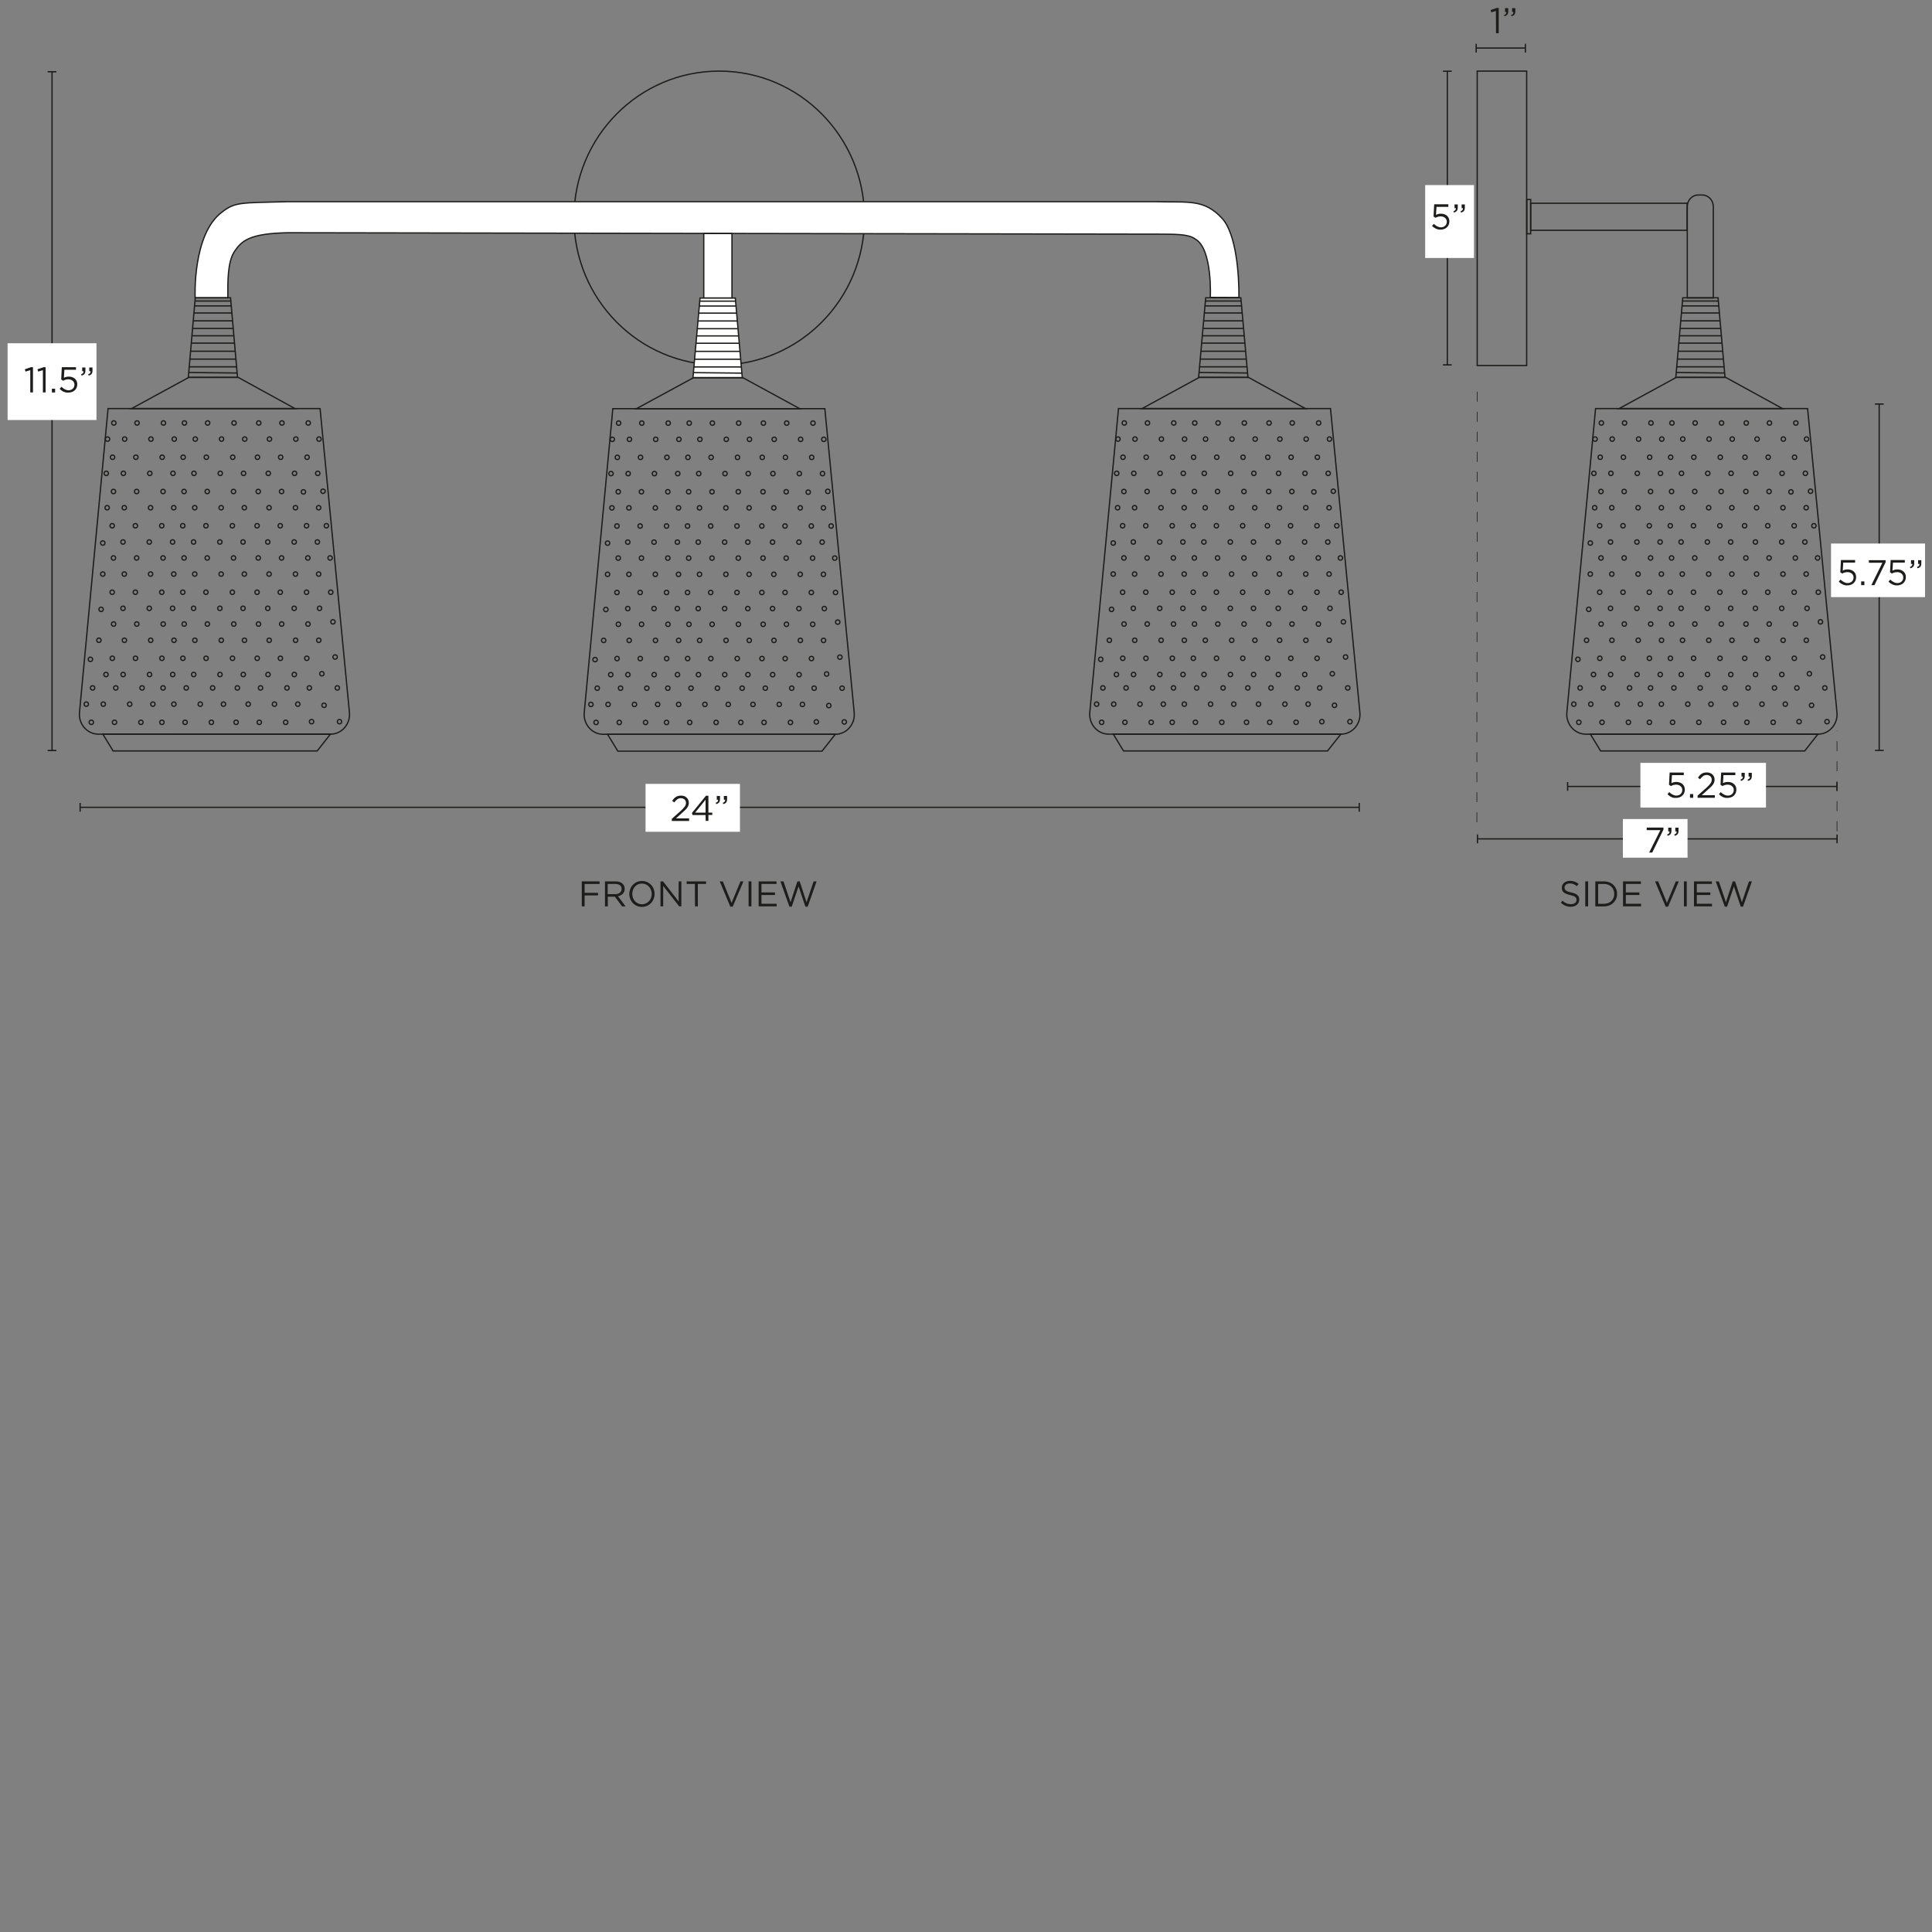 <svg xml:space="preserve" style="enable-background:new 0 0 1500 1500;" viewBox="0 0 1500 1500" height="1500px" width="1500px" y="0px" x="0px" xmlns:xlink="http://www.w3.org/1999/xlink" xmlns="http://www.w3.org/2000/svg" id="Capa_1" version="1.1">
<rect x="0" y="0" width="1500" height="1500" fill="#808080" stroke="none"/>
<style type="text/css">
	.st0{fill:#1D1D1B;}
	.st1{fill:none;stroke:#1D1D1B;stroke-miterlimit:10;}
	.st2{fill:#FFFFFF;stroke:#1D1D1B;stroke-miterlimit:10;}
	.st3{fill:#FFFFFF;}
</style>
<g>
	<path d="M451.7,684.3h13.8v2h-11.6v6.9h10.4v2h-10.4v8.5h-2.2L451.7,684.3L451.7,684.3z" class="st0"></path>
	<path d="M469.7,684.3h8.3c2.4,0,4.2,0.7,5.5,1.9c0.9,0.9,1.5,2.3,1.5,3.8v0.1c0,3.2-2.2,5.1-5.2,5.7l5.9,7.9h-2.7
		l-5.6-7.5h-5.5v7.5h-2.2L469.7,684.3L469.7,684.3z M477.7,694.2c2.9,0,4.9-1.5,4.9-4v-0.1c0-2.4-1.8-3.8-4.9-3.8h-5.9v7.9
		L477.7,694.2L477.7,694.2z" class="st0"></path>
	<path d="M488.6,694.1L488.6,694.1c0-5.4,4-10.1,9.8-10.1c5.8,0,9.8,4.6,9.8,10v0.1c0,5.3-4,10-9.8,10
		C492.5,704.1,488.6,699.4,488.6,694.1z M506,694.1L506,694.1c0-4.5-3.2-8.1-7.6-8.1s-7.5,3.5-7.5,8v0.1c0,4.4,3.2,8,7.6,8
		C502.8,702,506,698.5,506,694.1z" class="st0"></path>
	<path d="M512.8,684.3h2l12.1,15.6v-15.6h2.1v19.4h-1.7l-12.4-15.9v15.9h-2.1L512.8,684.3L512.8,684.3z" class="st0"></path>
	<path d="M539.5,686.3h-6.4v-2h15.1v2h-6.4v17.4h-2.2L539.5,686.3L539.5,686.3z" class="st0"></path>
	<path d="M558.8,684.3h2.4L568,701l6.9-16.7h2.3l-8.3,19.6H567L558.8,684.3L558.8,684.3z" class="st0"></path>
	<path d="M581.2,684.3h2.2v19.4h-2.2V684.3z" class="st0"></path>
	<path d="M589,684.3h13.9v2h-11.7v6.6h10.5v2h-10.5v6.8H603v2h-14L589,684.3L589,684.3z" class="st0"></path>
	<path d="M605.9,684.3h2.4l5.5,16.2l5.3-16.2h1.8l5.3,16.2l5.5-16.2h2.3l-6.9,19.6h-1.8l-5.3-15.7l-5.3,15.7h-1.8
		L605.9,684.3L605.9,684.3z" class="st0"></path>
</g>
<g>
	<path d="M1211.8,700.9l1.3-1.6c2,1.8,3.9,2.7,6.6,2.7c2.7,0,4.3-1.4,4.3-3.3v-0.1c0-1.8-1-2.8-5-3.7
		c-4.4-1-6.4-2.4-6.4-5.6v-0.1c0-3.1,2.7-5.3,6.3-5.3c2.8,0,4.8,0.8,6.7,2.4l-1.3,1.7c-1.8-1.5-3.6-2.1-5.5-2.1
		c-2.5,0-4.1,1.4-4.1,3.1v0.1c0,1.8,1,2.9,5.2,3.8c4.3,0.9,6.2,2.5,6.2,5.5v0.1c0,3.3-2.7,5.5-6.6,5.5
		C1216.6,704,1214.2,703,1211.8,700.9L1211.8,700.9z" class="st0"></path>
	<path d="M1230.8,684.3h2.2v19.4h-2.2V684.3z" class="st0"></path>
	<path d="M1238.6,684.3h6.7c6,0,10.2,4.2,10.2,9.6v0.1c0,5.5-4.2,9.7-10.2,9.7h-6.7V684.3L1238.6,684.3z M1245.3,701.7
		c4.9,0,8-3.3,8-7.6V694c0-4.3-3.1-7.7-8-7.7h-4.5v15.4L1245.3,701.7L1245.3,701.7z" class="st0"></path>
	<path d="M1260.1,684.3h13.9v2h-11.7v6.6h10.5v2h-10.5v6.8h11.8v2h-14L1260.1,684.3L1260.1,684.3z" class="st0"></path>
	<path d="M1285,684.3h2.4l6.8,16.7l6.9-16.7h2.3l-8.3,19.6h-1.9L1285,684.3L1285,684.3z" class="st0"></path>
	<path d="M1307.4,684.3h2.2v19.4h-2.2V684.3z" class="st0"></path>
	<path d="M1315.2,684.3h13.9v2h-11.7v6.6h10.5v2h-10.5v6.8h11.8v2h-14L1315.2,684.3L1315.2,684.3z" class="st0"></path>
	<path d="M1332.1,684.3h2.4l5.5,16.2l5.3-16.2h1.8l5.3,16.2l5.5-16.2h2.3l-6.9,19.6h-1.8l-5.3-15.7l-5.3,15.7h-1.8
		L1332.1,684.3L1332.1,684.3z" class="st0"></path>
</g>
<rect height="228.6" width="38.4" class="st1" y="55.2" x="1146.9"></rect>
<rect height="26.6" width="3" class="st1" y="154.9" x="1185.4"></rect>
<rect height="21" width="121.5" class="st1" y="157.8" x="1188.4"></rect>
<path d="M1318.5,151.4h3.1c4.7,0,8.6,4,8.6,9v70.9H1310v-70.9C1310,155.4,1313.8,151.4,1318.5,151.4L1318.5,151.4z" class="st1"></path>
<ellipse ry="114.1" rx="112.8" cy="169.3" cx="558.4" class="st1"></ellipse>
<path d="M222.5,156.6h675.7c24.4,0.7,36.6-2.3,50.6,12.9c11,11.9,13.3,43.6,13.1,61.5l-22.2-0.1c0,0,1.8-37.8-11.7-45.3
	c-5.2-4.1-17-3.7-27.5-3.8l-676.8-1.1c-30.1,0.5-36.1,6.4-41.5,14.3c-5.8,8.5-5.3,24.7-5.3,36.2h-25.4c0,0-2.3-49.7,21.1-66.7
	C182.7,156.6,187.7,157.6,222.5,156.6L222.5,156.6z" class="st2"></path>
<g>
	<polygon points="151.6,231.2 179,231.2 184.4,293 146.2,293" class="st1"></polygon>
	<line y2="237.5" x2="179.5" y1="237.5" x1="151.1" class="st1"></line>
	<line y2="243" x2="180" y1="243" x1="150.6" class="st1"></line>
	<line y2="249.1" x2="180.5" y1="249.1" x1="150" class="st1"></line>
	<line y2="255" x2="180.7" y1="255" x1="149.9" class="st1"></line>
	<line y2="260.7" x2="181.6" y1="260.7" x1="149" class="st1"></line>
	<line y2="266.4" x2="182.1" y1="266.4" x1="148.5" class="st1"></line>
	<line y2="272.7" x2="182.6" y1="272.7" x1="147.9" class="st1"></line>
	<line y2="278.8" x2="183.2" y1="278.8" x1="147.4" class="st1"></line>
	<line y2="284.8" x2="183.7" y1="284.8" x1="146.9" class="st1"></line>
	<line y2="289.6" x2="184.1" y1="289.2" x1="146.5" class="st1"></line>
	<line y2="233.7" x2="179.2" y1="233.7" x1="151.4" class="st1"></line>
	<path d="M83.9,317.2h164.6l22.8,235.9c0.9,9-5.9,16.9-14.7,16.9H76.4c-8.7,0-15.5-7.8-14.7-16.8L83.9,317.2z" class="st1"></path>
	<polygon points="79.8,569.9 87.8,583 246.3,583 256.6,569.9" class="st1"></polygon>
	<polygon points="102.2,317.2 146.6,293 184.9,293 229,317.2" class="st1"></polygon>
	<ellipse ry="1.7" rx="1.7" cy="367.5" cx="95.8" class="st1"></ellipse>
	<ellipse ry="1.7" rx="1.7" cy="355" cx="105.5" class="st1"></ellipse>
	<ellipse ry="1.7" rx="1.7" cy="355" cx="87.4" class="st1"></ellipse>
	<ellipse ry="1.7" rx="1.7" cy="355" cx="125.9" class="st1"></ellipse>
	<ellipse ry="1.7" rx="1.7" cy="367.5" cx="116.3" class="st1"></ellipse>
	<ellipse ry="1.7" rx="1.7" cy="367.5" cx="134.3" class="st1"></ellipse>
	<ellipse ry="1.7" rx="1.7" cy="367.5" cx="150.6" class="st1"></ellipse>
	<ellipse ry="1.7" rx="1.7" cy="355" cx="160.2" class="st1"></ellipse>
	<ellipse ry="1.7" rx="1.7" cy="355" cx="142.2" class="st1"></ellipse>
	<ellipse ry="1.7" rx="1.7" cy="355" cx="180.7" class="st1"></ellipse>
	<ellipse ry="1.7" rx="1.7" cy="367.5" cx="171" class="st1"></ellipse>
	<ellipse ry="1.7" rx="1.7" cy="367.5" cx="189.1" class="st1"></ellipse>
	<ellipse ry="1.7" rx="1.7" cy="367.5" cx="208.3" class="st1"></ellipse>
	<ellipse ry="1.7" rx="1.7" cy="355" cx="217.9" class="st1"></ellipse>
	<ellipse ry="1.7" rx="1.7" cy="355" cx="199.9" class="st1"></ellipse>
	<ellipse ry="1.7" rx="1.7" cy="355" cx="238.4" class="st1"></ellipse>
	<ellipse ry="1.7" rx="1.7" cy="367.5" cx="228.7" class="st1"></ellipse>
	<ellipse ry="1.7" rx="1.7" cy="367.5" cx="246.7" class="st1"></ellipse>
	<ellipse ry="1.7" rx="1.7" cy="367.5" cx="82.5" class="st1"></ellipse>
	<ellipse ry="1.7" rx="1.7" cy="340.9" cx="96.8" class="st1"></ellipse>
	<ellipse ry="1.7" rx="1.7" cy="328.4" cx="106.4" class="st1"></ellipse>
	<ellipse ry="1.7" rx="1.7" cy="328.4" cx="88.4" class="st1"></ellipse>
	<ellipse ry="1.7" rx="1.7" cy="328.4" cx="126.9" class="st1"></ellipse>
	<ellipse ry="1.7" rx="1.7" cy="340.9" cx="117.2" class="st1"></ellipse>
	<ellipse ry="1.7" rx="1.7" cy="340.9" cx="135.3" class="st1"></ellipse>
	<ellipse ry="1.7" rx="1.7" cy="340.9" cx="151.6" class="st1"></ellipse>
	<ellipse ry="1.7" rx="1.7" cy="328.4" cx="161.2" class="st1"></ellipse>
	<ellipse ry="1.7" rx="1.7" cy="328.4" cx="143.2" class="st1"></ellipse>
	<ellipse ry="1.7" rx="1.7" cy="328.4" cx="181.7" class="st1"></ellipse>
	<ellipse ry="1.7" rx="1.7" cy="340.9" cx="172" class="st1"></ellipse>
	<ellipse ry="1.7" rx="1.7" cy="340.9" cx="190" class="st1"></ellipse>
	<ellipse ry="1.7" rx="1.7" cy="340.9" cx="209.2" class="st1"></ellipse>
	<ellipse ry="1.7" rx="1.7" cy="328.4" cx="218.9" class="st1"></ellipse>
	<ellipse ry="1.7" rx="1.7" cy="328.4" cx="200.9" class="st1"></ellipse>
	<ellipse ry="1.7" rx="1.7" cy="328.4" cx="239.3" class="st1"></ellipse>
	<ellipse ry="1.7" rx="1.7" cy="340.9" cx="229.7" class="st1"></ellipse>
	<ellipse ry="1.7" rx="1.7" cy="340.9" cx="247.7" class="st1"></ellipse>
	<ellipse ry="1.7" rx="1.7" cy="340.9" cx="83.5" class="st1"></ellipse>
	<ellipse ry="1.7" rx="1.7" cy="420.8" cx="95.5" class="st1"></ellipse>
	<ellipse ry="1.7" rx="1.7" cy="408.2" cx="105.1" class="st1"></ellipse>
	<ellipse ry="1.7" rx="1.7" cy="408.2" cx="87.1" class="st1"></ellipse>
	<ellipse ry="1.7" rx="1.7" cy="408.2" cx="125.6" class="st1"></ellipse>
	<ellipse ry="1.7" rx="1.7" cy="420.8" cx="115.9" class="st1"></ellipse>
	<ellipse ry="1.7" rx="1.7" cy="420.8" cx="134" class="st1"></ellipse>
	<ellipse ry="1.7" rx="1.7" cy="420.8" cx="150.3" class="st1"></ellipse>
	<ellipse ry="1.7" rx="1.7" cy="408.2" cx="159.9" class="st1"></ellipse>
	<ellipse ry="1.7" rx="1.7" cy="408.2" cx="141.9" class="st1"></ellipse>
	<ellipse ry="1.7" rx="1.7" cy="408.2" cx="180.4" class="st1"></ellipse>
	<ellipse ry="1.7" rx="1.7" cy="420.8" cx="170.7" class="st1"></ellipse>
	<ellipse ry="1.7" rx="1.7" cy="420.8" cx="188.7" class="st1"></ellipse>
	<ellipse ry="1.7" rx="1.7" cy="420.8" cx="207.9" class="st1"></ellipse>
	<ellipse ry="1.7" rx="1.7" cy="408.2" cx="217.6" class="st1"></ellipse>
	<ellipse ry="1.7" rx="1.7" cy="408.2" cx="199.6" class="st1"></ellipse>
	<ellipse ry="1.7" rx="1.7" cy="408.2" cx="238" class="st1"></ellipse>
	<ellipse ry="1.7" rx="1.7" cy="420.8" cx="228.4" class="st1"></ellipse>
	<ellipse ry="1.7" rx="1.7" cy="420.8" cx="246.4" class="st1"></ellipse>
	<ellipse ry="1.7" rx="1.7" cy="421.6" cx="79.8" class="st1"></ellipse>
	<ellipse ry="1.7" rx="1.7" cy="394.2" cx="96.5" class="st1"></ellipse>
	<ellipse ry="1.7" rx="1.7" cy="381.6" cx="106.1" class="st1"></ellipse>
	<ellipse ry="1.7" rx="1.7" cy="381.6" cx="88.1" class="st1"></ellipse>
	<ellipse ry="1.7" rx="1.7" cy="381.6" cx="126.6" class="st1"></ellipse>
	<ellipse ry="1.7" rx="1.7" cy="394.2" cx="116.9" class="st1"></ellipse>
	<ellipse ry="1.7" rx="1.7" cy="394.2" cx="134.9" class="st1"></ellipse>
	<ellipse ry="1.7" rx="1.7" cy="394.2" cx="151.2" class="st1"></ellipse>
	<ellipse ry="1.7" rx="1.7" cy="381.6" cx="160.9" class="st1"></ellipse>
	<ellipse ry="1.7" rx="1.7" cy="381.6" cx="142.9" class="st1"></ellipse>
	<ellipse ry="1.7" rx="1.7" cy="381.6" cx="181.3" class="st1"></ellipse>
	<ellipse ry="1.7" rx="1.7" cy="394.2" cx="171.7" class="st1"></ellipse>
	<ellipse ry="1.7" rx="1.7" cy="394.2" cx="189.7" class="st1"></ellipse>
	<ellipse ry="1.7" rx="1.7" cy="394.2" cx="208.9" class="st1"></ellipse>
	<ellipse ry="1.7" rx="1.7" cy="381.6" cx="218.6" class="st1"></ellipse>
	<ellipse ry="1.7" rx="1.7" cy="381.6" cx="200.5" class="st1"></ellipse>
	<ellipse ry="1.7" rx="1.7" cy="381.9" cx="235.6" class="st1"></ellipse>
	<ellipse ry="1.7" rx="1.7" cy="394.2" cx="229.4" class="st1"></ellipse>
	<ellipse ry="1.7" rx="1.7" cy="394.2" cx="247.4" class="st1"></ellipse>
	<ellipse ry="1.7" rx="1.7" cy="394.2" cx="83.2" class="st1"></ellipse>
	<ellipse ry="1.7" rx="1.7" cy="472.3" cx="95.5" class="st1"></ellipse>
	<ellipse ry="1.7" rx="1.7" cy="459.8" cx="105.1" class="st1"></ellipse>
	<ellipse ry="1.7" rx="1.7" cy="459.8" cx="87.1" class="st1"></ellipse>
	<ellipse ry="1.7" rx="1.7" cy="459.8" cx="125.6" class="st1"></ellipse>
	<ellipse ry="1.7" rx="1.7" cy="472.3" cx="115.9" class="st1"></ellipse>
	<ellipse ry="1.7" rx="1.7" cy="472.3" cx="134" class="st1"></ellipse>
	<ellipse ry="1.7" rx="1.7" cy="472.3" cx="150.3" class="st1"></ellipse>
	<ellipse ry="1.7" rx="1.7" cy="459.8" cx="159.9" class="st1"></ellipse>
	<ellipse ry="1.7" rx="1.7" cy="459.8" cx="141.9" class="st1"></ellipse>
	<ellipse ry="1.7" rx="1.7" cy="459.8" cx="180.4" class="st1"></ellipse>
	<ellipse ry="1.7" rx="1.7" cy="472.3" cx="170.7" class="st1"></ellipse>
	<ellipse ry="1.7" rx="1.7" cy="472.3" cx="188.7" class="st1"></ellipse>
	<ellipse ry="1.7" rx="1.7" cy="472.3" cx="207.9" class="st1"></ellipse>
	<ellipse ry="1.7" rx="1.7" cy="459.8" cx="217.6" class="st1"></ellipse>
	<ellipse ry="1.7" rx="1.7" cy="459.8" cx="199.6" class="st1"></ellipse>
	<ellipse ry="1.7" rx="1.7" cy="459.8" cx="238" class="st1"></ellipse>
	<ellipse ry="1.7" rx="1.7" cy="472.3" cx="228.4" class="st1"></ellipse>
	<ellipse ry="1.7" rx="1.7" cy="472.3" cx="248.1" class="st1"></ellipse>
	<ellipse ry="1.7" rx="1.7" cy="473.1" cx="78.5" class="st1"></ellipse>
	<ellipse ry="1.7" rx="1.7" cy="445.7" cx="96.5" class="st1"></ellipse>
	<ellipse ry="1.7" rx="1.7" cy="433.2" cx="106.1" class="st1"></ellipse>
	<ellipse ry="1.7" rx="1.7" cy="433.2" cx="88.1" class="st1"></ellipse>
	<ellipse ry="1.7" rx="1.7" cy="433.2" cx="126.6" class="st1"></ellipse>
	<ellipse ry="1.7" rx="1.7" cy="445.7" cx="116.9" class="st1"></ellipse>
	<ellipse ry="1.7" rx="1.7" cy="445.7" cx="134.9" class="st1"></ellipse>
	<ellipse ry="1.7" rx="1.7" cy="445.7" cx="151.2" class="st1"></ellipse>
	<ellipse ry="1.7" rx="1.7" cy="433.2" cx="160.9" class="st1"></ellipse>
	<ellipse ry="1.7" rx="1.7" cy="433.2" cx="142.9" class="st1"></ellipse>
	<ellipse ry="1.7" rx="1.7" cy="433.2" cx="181.3" class="st1"></ellipse>
	<ellipse ry="1.7" rx="1.7" cy="445.7" cx="171.7" class="st1"></ellipse>
	<ellipse ry="1.7" rx="1.7" cy="445.7" cx="189.7" class="st1"></ellipse>
	<ellipse ry="1.7" rx="1.7" cy="445.7" cx="208.9" class="st1"></ellipse>
	<ellipse ry="1.7" rx="1.7" cy="433.2" cx="218.6" class="st1"></ellipse>
	<ellipse ry="1.7" rx="1.7" cy="433.2" cx="200.5" class="st1"></ellipse>
	<ellipse ry="1.7" rx="1.7" cy="433.2" cx="239" class="st1"></ellipse>
	<ellipse ry="1.7" rx="1.7" cy="445.7" cx="229.4" class="st1"></ellipse>
	<ellipse ry="1.7" rx="1.7" cy="445.7" cx="247.4" class="st1"></ellipse>
	<ellipse ry="1.7" rx="1.7" cy="445.7" cx="79.8" class="st1"></ellipse>
	<ellipse ry="1.7" rx="1.7" cy="523.7" cx="95.6" class="st1"></ellipse>
	<ellipse ry="1.7" rx="1.7" cy="511.1" cx="105.2" class="st1"></ellipse>
	<ellipse ry="1.7" rx="1.7" cy="511.1" cx="87.2" class="st1"></ellipse>
	<ellipse ry="1.7" rx="1.7" cy="511.1" cx="125.7" class="st1"></ellipse>
	<ellipse ry="1.7" rx="1.7" cy="523.7" cx="116.1" class="st1"></ellipse>
	<ellipse ry="1.7" rx="1.7" cy="523.7" cx="134.1" class="st1"></ellipse>
	<ellipse ry="1.7" rx="1.7" cy="523.7" cx="150.4" class="st1"></ellipse>
	<ellipse ry="1.7" rx="1.7" cy="511.1" cx="160" class="st1"></ellipse>
	<ellipse ry="1.7" rx="1.7" cy="511.1" cx="142" class="st1"></ellipse>
	<ellipse ry="1.7" rx="1.7" cy="511.1" cx="180.5" class="st1"></ellipse>
	<ellipse ry="1.7" rx="1.7" cy="523.7" cx="170.8" class="st1"></ellipse>
	<ellipse ry="1.7" rx="1.7" cy="523.7" cx="188.9" class="st1"></ellipse>
	<ellipse ry="1.7" rx="1.7" cy="523.7" cx="208.1" class="st1"></ellipse>
	<ellipse ry="1.7" rx="1.7" cy="511.1" cx="217.7" class="st1"></ellipse>
	<ellipse ry="1.7" rx="1.7" cy="511.1" cx="199.7" class="st1"></ellipse>
	<ellipse ry="1.7" rx="1.7" cy="511.1" cx="238.2" class="st1"></ellipse>
	<ellipse ry="1.7" rx="1.7" cy="523.7" cx="228.5" class="st1"></ellipse>
	<ellipse ry="1.7" rx="1.7" cy="523.1" cx="249.9" class="st1"></ellipse>
	<ellipse ry="1.7" rx="1.7" cy="523.7" cx="82.3" class="st1"></ellipse>
	<ellipse ry="1.7" rx="1.7" cy="497.1" cx="96.6" class="st1"></ellipse>
	<ellipse ry="1.7" rx="1.7" cy="484.5" cx="106.2" class="st1"></ellipse>
	<ellipse ry="1.7" rx="1.7" cy="484.5" cx="88.2" class="st1"></ellipse>
	<ellipse ry="1.7" rx="1.7" cy="484.5" cx="126.7" class="st1"></ellipse>
	<ellipse ry="1.7" rx="1.7" cy="497.1" cx="117" class="st1"></ellipse>
	<ellipse ry="1.7" rx="1.7" cy="497.1" cx="135.1" class="st1"></ellipse>
	<ellipse ry="1.7" rx="1.7" cy="497.1" cx="151.3" class="st1"></ellipse>
	<ellipse ry="1.7" rx="1.7" cy="484.5" cx="161" class="st1"></ellipse>
	<ellipse ry="1.7" rx="1.7" cy="484.5" cx="143" class="st1"></ellipse>
	<ellipse ry="1.7" rx="1.7" cy="484.5" cx="181.5" class="st1"></ellipse>
	<ellipse ry="1.7" rx="1.7" cy="497.1" cx="171.8" class="st1"></ellipse>
	<ellipse ry="1.7" rx="1.7" cy="497.1" cx="189.8" class="st1"></ellipse>
	<ellipse ry="1.7" rx="1.7" cy="497.1" cx="209" class="st1"></ellipse>
	<ellipse ry="1.7" rx="1.7" cy="484.5" cx="218.7" class="st1"></ellipse>
	<ellipse ry="1.7" rx="1.7" cy="484.5" cx="200.7" class="st1"></ellipse>
	<ellipse ry="1.7" rx="1.7" cy="484.5" cx="239.1" class="st1"></ellipse>
	<ellipse ry="1.7" rx="1.7" cy="497.1" cx="229.5" class="st1"></ellipse>
	<ellipse ry="1.7" rx="1.7" cy="497.1" cx="247.5" class="st1"></ellipse>
	<ellipse ry="1.7" rx="1.7" cy="497.1" cx="76.8" class="st1"></ellipse>
	<ellipse ry="1.7" rx="1.7" cy="560.8" cx="88.9" class="st1"></ellipse>
	<ellipse ry="1.7" rx="1.7" cy="560.8" cx="70.9" class="st1"></ellipse>
	<ellipse ry="1.7" rx="1.7" cy="560.8" cx="109.4" class="st1"></ellipse>
	<ellipse ry="1.7" rx="1.7" cy="560.8" cx="143.7" class="st1"></ellipse>
	<ellipse ry="1.7" rx="1.7" cy="560.8" cx="125.7" class="st1"></ellipse>
	<ellipse ry="1.7" rx="1.7" cy="560.8" cx="164.1" class="st1"></ellipse>
	<ellipse ry="1.7" rx="1.7" cy="560.8" cx="201.3" class="st1"></ellipse>
	<ellipse ry="1.7" rx="1.7" cy="560.8" cx="183.3" class="st1"></ellipse>
	<ellipse ry="1.7" rx="1.7" cy="560.8" cx="221.8" class="st1"></ellipse>
	<ellipse ry="1.7" rx="1.7" cy="546.7" cx="80.2" class="st1"></ellipse>
	<ellipse ry="1.7" rx="1.7" cy="534.1" cx="89.9" class="st1"></ellipse>
	<ellipse ry="1.7" rx="1.7" cy="534.1" cx="71.9" class="st1"></ellipse>
	<ellipse ry="1.7" rx="1.7" cy="534.1" cx="110.3" class="st1"></ellipse>
	<ellipse ry="1.7" rx="1.7" cy="546.7" cx="100.7" class="st1"></ellipse>
	<ellipse ry="1.7" rx="1.7" cy="546.7" cx="118.7" class="st1"></ellipse>
	<ellipse ry="1.7" rx="1.7" cy="546.7" cx="135" class="st1"></ellipse>
	<ellipse ry="1.7" rx="1.7" cy="534.1" cx="144.6" class="st1"></ellipse>
	<ellipse ry="1.7" rx="1.7" cy="534.1" cx="126.6" class="st1"></ellipse>
	<ellipse ry="1.7" rx="1.7" cy="534.1" cx="165.1" class="st1"></ellipse>
	<ellipse ry="1.7" rx="1.7" cy="546.7" cx="155.5" class="st1"></ellipse>
	<ellipse ry="1.7" rx="1.7" cy="546.7" cx="173.5" class="st1"></ellipse>
	<ellipse ry="1.7" rx="1.7" cy="546.7" cx="192.7" class="st1"></ellipse>
	<ellipse ry="1.7" rx="1.7" cy="534.1" cx="202.3" class="st1"></ellipse>
	<ellipse ry="1.7" rx="1.7" cy="534.1" cx="184.3" class="st1"></ellipse>
	<ellipse ry="1.7" rx="1.7" cy="534.1" cx="222.8" class="st1"></ellipse>
	<ellipse ry="1.7" rx="1.7" cy="546.7" cx="213.1" class="st1"></ellipse>
	<ellipse ry="1.7" rx="1.7" cy="546.7" cx="231.2" class="st1"></ellipse>
	<ellipse ry="1.7" rx="1.7" cy="546.7" cx="67" class="st1"></ellipse>
	<ellipse ry="1.7" rx="1.7" cy="459.8" cx="256.8" class="st1"></ellipse>
	<ellipse ry="1.7" rx="1.7" cy="482.8" cx="258.5" class="st1"></ellipse>
	<ellipse ry="1.7" rx="1.7" cy="510.1" cx="260.2" class="st1"></ellipse>
	<ellipse ry="1.7" rx="1.7" cy="534.1" cx="240.2" class="st1"></ellipse>
	<ellipse ry="1.7" rx="1.7" cy="534.1" cx="261.9" class="st1"></ellipse>
	<ellipse ry="1.7" rx="1.7" cy="547.6" cx="251.6" class="st1"></ellipse>
	<ellipse ry="1.7" rx="1.7" cy="560.3" cx="241.9" class="st1"></ellipse>
	<ellipse ry="1.7" rx="1.7" cy="560.3" cx="263.6" class="st1"></ellipse>
	<ellipse ry="1.7" rx="1.7" cy="511.9" cx="70.2" class="st1"></ellipse>
	<ellipse ry="1.7" rx="1.7" cy="408.2" cx="253.4" class="st1"></ellipse>
	<ellipse ry="1.7" rx="1.7" cy="433.2" cx="256.3" class="st1"></ellipse>
	<ellipse ry="1.7" rx="1.7" cy="381.4" cx="250.8" class="st1"></ellipse>
</g>
<g>
	<line y2="626.8" x2="1055.3" y1="626.8" x1="62.2" class="st1"></line>
	<rect height="6.8" width="1" class="st0" y="623.4" x="61.7"></rect>
	<rect height="6.8" width="1" class="st0" y="623.4" x="1054.8"></rect>
</g>
<rect height="37.2" width="73.3" class="st3" y="608.6" x="501.2"></rect>
<g>
	<path d="M521.6,635.7l7-6.2c2.9-2.7,4-4.2,4-6.1c0-2.3-1.8-3.7-3.9-3.7c-2.2,0-3.6,1.2-5.2,3.3l-1.6-1.2
		c1.7-2.6,3.5-4.1,6.9-4.1c3.4,0,6,2.3,6,5.5v0.1c0,2.8-1.5,4.6-4.9,7.5l-5.1,4.6H535v2h-13.4V635.7L521.6,635.7z" class="st0"></path>
	<path d="M547.8,632.8h-10.1l-0.5-1.6l10.9-13.4h1.9v13.1h3v1.8h-3v4.6h-2.1L547.8,632.8L547.8,632.8z M547.8,630.9v-10
		l-8.1,10H547.8z" class="st0"></path>
	<path d="M555.7,623.3c1.4-0.5,2-1.2,1.8-2.4h-1V618h2.5v2.5c0,2.2-1,3.3-3,3.8L555.7,623.3L555.7,623.3z M561.2,623.3
		c1.4-0.5,1.9-1.2,1.8-2.4h-1V618h2.5v2.5c0,2.2-0.9,3.3-3,3.8L561.2,623.3L561.2,623.3z" class="st0"></path>
</g>
<g>
	<line y2="582.7" x2="40.4" y1="55.7" x1="40.4" class="st1"></line>
	<rect height="1" width="6.8" class="st0" y="55.2" x="37"></rect>
	<rect height="1" width="6.8" class="st0" y="582.2" x="37"></rect>
</g>
<rect height="59.6" width="69" class="st3" y="266.5" x="5.9"></rect>
<g>
	<path d="M23.4,287.4l-3.6,1.1l-0.5-1.8l4.7-1.6h1.6v19.6h-2.1V287.4L23.4,287.4z" class="st0"></path>
	<path d="M33.2,287.4l-3.6,1.1l-0.5-1.8l4.7-1.6h1.6v19.6h-2.1V287.4L33.2,287.4z" class="st0"></path>
	<path d="M40.3,301.8h2.5v2.9h-2.5V301.8z" class="st0"></path>
	<path d="M46.3,301.9l1.4-1.6c1.7,1.6,3.5,2.7,5.5,2.7c2.7,0,4.6-1.8,4.6-4.3v-0.1c0-2.4-2-4.1-4.8-4.1
		c-1.6,0-2.9,0.5-4,1.1l-1.5-1l0.5-9.5h11v2H50l-0.4,6.2c1.1-0.5,2.2-0.9,3.8-0.9c3.7,0,6.6,2.2,6.6,5.9v0.1c0,3.8-2.9,6.4-6.9,6.4
		C50.4,305,48,303.7,46.3,301.9L46.3,301.9z" class="st0"></path>
	<path d="M63,290.6c1.4-0.5,2-1.2,1.8-2.4h-1v-2.9h2.5v2.5c0,2.2-1,3.3-3,3.8L63,290.6L63,290.6z M68.5,290.6
		c1.4-0.5,1.9-1.2,1.8-2.4h-1v-2.9h2.5v2.5c0,2.2-0.9,3.3-3,3.8L68.5,290.6L68.5,290.6z" class="st0"></path>
</g>
<g>
	<line y2="582.6" x2="1459" y1="313.7" x1="1459" class="st1"></line>
	<rect height="1" width="6.8" class="st0" y="313.2" x="1455.7"></rect>
	<rect height="1" width="6.8" class="st0" y="582.1" x="1455.7"></rect>
</g>
<rect height="41.6" width="73" class="st3" y="422" x="1421.6"></rect>
<g>
	<path d="M1427.6,451.6l1.4-1.6c1.7,1.6,3.5,2.7,5.5,2.7c2.7,0,4.6-1.8,4.6-4.3v-0.1c0-2.4-2-4.1-4.8-4.1
		c-1.6,0-2.9,0.5-4,1.1l-1.5-1l0.5-9.5h11v2h-9.2l-0.4,6.2c1.1-0.5,2.2-0.9,3.8-0.9c3.7,0,6.6,2.2,6.6,5.9v0.1
		c0,3.8-2.9,6.4-6.9,6.4C1431.7,454.6,1429.3,453.3,1427.6,451.6L1427.6,451.6z" class="st0"></path>
	<path d="M1445,451.4h2.5v2.9h-2.5V451.4z" class="st0"></path>
	<path d="M1461.5,436.9H1451v-2h13v1.6l-8.7,17.8h-2.4L1461.5,436.9z" class="st0"></path>
	<path d="M1466.2,451.6l1.4-1.6c1.7,1.6,3.5,2.7,5.5,2.7c2.7,0,4.6-1.8,4.6-4.3v-0.1c0-2.4-2-4.1-4.8-4.1
		c-1.6,0-2.9,0.5-4,1.1l-1.5-1l0.5-9.5h11v2h-9.2l-0.4,6.2c1.1-0.5,2.2-0.9,3.8-0.9c3.7,0,6.6,2.2,6.6,5.9v0.1
		c0,3.8-2.9,6.4-6.9,6.4C1470.3,454.6,1467.9,453.3,1466.2,451.6L1466.2,451.6z" class="st0"></path>
	<path d="M1482.9,440.2c1.4-0.5,1.9-1.2,1.8-2.4h-1v-2.9h2.5v2.5c0,2.2-1,3.3-3,3.8L1482.9,440.2L1482.9,440.2z
		 M1488.4,440.2c1.4-0.5,2-1.2,1.8-2.4h-1v-2.9h2.5v2.5c0,2.2-0.9,3.3-3,3.8L1488.4,440.2L1488.4,440.2z" class="st0"></path>
</g>
<g>
	<line y2="651.3" x2="1426.3" y1="651.3" x1="1147.1" class="st1"></line>
	<rect height="6.8" width="1" class="st0" y="647.9" x="1146.6"></rect>
	<rect height="6.8" width="1" class="st0" y="647.9" x="1425.8"></rect>
</g>
<rect height="30" width="50.2" class="st3" y="635.9" x="1260"></rect>
<g>
	<path d="M1289.1,644.5h-10.6v-2h13v1.6l-8.7,17.8h-2.4L1289.1,644.5z" class="st0"></path>
	<path d="M1294.4,647.9c1.4-0.5,1.9-1.2,1.8-2.4h-1v-2.9h2.5v2.5c0,2.2-1,3.3-3,3.8L1294.4,647.9L1294.4,647.9z
		 M1299.9,647.9c1.4-0.5,2-1.2,1.8-2.4h-1v-2.9h2.5v2.5c0,2.2-0.9,3.3-3,3.8L1299.9,647.9L1299.9,647.9z" class="st0"></path>
</g>
<g>
	<line y2="610.6" x2="1426.2" y1="610.6" x1="1217.1" class="st1"></line>
	<rect height="6.8" width="1" class="st0" y="607.2" x="1216.6"></rect>
	<rect height="6.8" width="1" class="st0" y="607.2" x="1425.7"></rect>
</g>
<rect height="34.7" width="97.5" class="st3" y="592.3" x="1273.6"></rect>
<g>
	<path d="M1294.6,616.6l1.4-1.6c1.7,1.6,3.5,2.7,5.5,2.7c2.7,0,4.6-1.8,4.6-4.3v-0.1c0-2.4-2-4.1-4.8-4.1
		c-1.6,0-2.9,0.5-4,1.1l-1.5-1l0.5-9.5h11v2h-9.2l-0.4,6.2c1.1-0.5,2.2-0.9,3.8-0.9c3.7,0,6.6,2.2,6.6,5.9v0.1
		c0,3.8-2.9,6.4-6.9,6.4C1298.7,619.7,1296.3,618.4,1294.6,616.6L1294.6,616.6z" class="st0"></path>
	<path d="M1312.1,616.5h2.5v2.9h-2.5V616.5z" class="st0"></path>
	<path d="M1318,617.7l7-6.2c2.9-2.7,4-4.2,4-6.1c0-2.3-1.8-3.7-3.9-3.7c-2.2,0-3.6,1.2-5.2,3.3l-1.6-1.2
		c1.7-2.6,3.5-4.1,6.9-4.1c3.4,0,6,2.3,6,5.5v0.1c0,2.8-1.5,4.6-4.9,7.5l-5.1,4.6h10.2v2H1318V617.7L1318,617.7z" class="st0"></path>
	<path d="M1334.6,616.6l1.4-1.6c1.7,1.6,3.5,2.7,5.5,2.7c2.7,0,4.6-1.8,4.6-4.3v-0.1c0-2.4-2-4.1-4.8-4.1
		c-1.6,0-2.9,0.5-4,1.1l-1.5-1l0.5-9.5h11v2h-9.2l-0.4,6.2c1.1-0.5,2.2-0.9,3.8-0.9c3.7,0,6.6,2.2,6.6,5.9v0.1
		c0,3.8-2.9,6.4-6.9,6.4C1338.7,619.7,1336.3,618.4,1334.6,616.6L1334.6,616.6z" class="st0"></path>
	<path d="M1351.3,605.3c1.4-0.5,1.9-1.2,1.8-2.4h-1V600h2.5v2.5c0,2.2-1,3.3-3,3.8L1351.3,605.3L1351.3,605.3z
		 M1356.8,605.3c1.4-0.5,2-1.2,1.8-2.4h-1V600h2.5v2.5c0,2.2-0.9,3.3-3,3.8L1356.8,605.3L1356.8,605.3z" class="st0"></path>
</g>
<g>
	<line y2="283.3" x2="1123.7" y1="55.3" x1="1123.7" class="st1"></line>
	<rect height="1" width="6.8" class="st0" y="54.8" x="1120.3"></rect>
	<rect height="1" width="6.8" class="st0" y="282.8" x="1120.3"></rect>
</g>
<rect height="56.6" width="37.9" class="st3" y="143.7" x="1106.5"></rect>
<g>
	<path d="M1111.8,175.4l1.4-1.6c1.7,1.6,3.5,2.7,5.5,2.7c2.7,0,4.6-1.8,4.6-4.3v-0.1c0-2.4-2-4.1-4.8-4.1
		c-1.6,0-2.9,0.5-4,1.1l-1.5-1l0.5-9.5h11v2h-9.2l-0.4,6.2c1.1-0.5,2.2-0.9,3.8-0.9c3.7,0,6.6,2.2,6.6,5.9v0.1
		c0,3.8-2.9,6.4-6.9,6.4C1115.9,178.4,1113.5,177.1,1111.8,175.4L1111.8,175.4z" class="st0"></path>
	<path d="M1128.5,164c1.4-0.5,1.9-1.2,1.8-2.4h-1v-2.9h2.5v2.5c0,2.2-1,3.3-3,3.8L1128.5,164L1128.5,164z M1134,164
		c1.4-0.5,2-1.2,1.8-2.4h-1v-2.9h2.5v2.5c0,2.2-0.9,3.3-3,3.8L1134,164L1134,164z" class="st0"></path>
</g>
<g>
	<line y2="37.3" x2="1184.3" y1="37.3" x1="1146.1" class="st1"></line>
	<rect height="6.8" width="1" class="st0" y="34" x="1145.6"></rect>
	<rect height="6.8" width="1" class="st0" y="34" x="1183.8"></rect>
</g>
<g>
	<path d="M1161.4,8.5l-3.6,1.1l-0.5-1.8l4.7-1.6h1.6v19.6h-2.1L1161.4,8.5L1161.4,8.5z" class="st0"></path>
	<path d="M1167.7,11.7c1.4-0.5,1.9-1.2,1.8-2.4h-1V6.3h2.5v2.5c0,2.2-1,3.3-3,3.8L1167.7,11.7L1167.7,11.7z
		 M1173.2,11.7c1.4-0.5,2-1.2,1.8-2.4h-1V6.3h2.5v2.5c0,2.2-0.9,3.3-3,3.8L1173.2,11.7L1173.2,11.7z" class="st0"></path>
</g>
<g>
	<polygon points="936.1,231.2 963.4,231.2 968.9,293 930.6,293" class="st1"></polygon>
	<line y2="237.5" x2="964" y1="237.5" x1="935.5" class="st1"></line>
	<line y2="243" x2="964.5" y1="243" x1="935" class="st1"></line>
	<line y2="249.1" x2="965" y1="249.1" x1="934.5" class="st1"></line>
	<line y2="255" x2="965.2" y1="255" x1="934.3" class="st1"></line>
	<line y2="260.7" x2="966" y1="260.7" x1="933.5" class="st1"></line>
	<line y2="266.4" x2="966.5" y1="266.4" x1="933" class="st1"></line>
	<line y2="272.7" x2="967.1" y1="272.7" x1="932.4" class="st1"></line>
	<line y2="278.8" x2="967.6" y1="278.8" x1="931.9" class="st1"></line>
	<line y2="284.8" x2="968.2" y1="284.8" x1="931.3" class="st1"></line>
	<line y2="289.6" x2="968.6" y1="289.2" x1="931" class="st1"></line>
	<line y2="233.7" x2="963.6" y1="233.7" x1="935.9" class="st1"></line>
	<path d="M868.4,317.2h164.6l22.8,235.9c0.9,9-5.9,16.9-14.7,16.9H860.8c-8.7,0-15.5-7.8-14.7-16.8L868.4,317.2
		L868.4,317.2z" class="st1"></path>
	<polygon points="864.3,569.9 872.3,583 1030.7,583 1041.1,569.9" class="st1"></polygon>
	<polygon points="886.7,317.2 931.1,293 969.3,293 1013.5,317.2" class="st1"></polygon>
	<ellipse ry="1.7" rx="1.7" cy="367.5" cx="880.3" class="st1"></ellipse>
	<ellipse ry="1.7" rx="1.7" cy="355" cx="889.9" class="st1"></ellipse>
	<ellipse ry="1.7" rx="1.7" cy="355" cx="871.9" class="st1"></ellipse>
	<ellipse ry="1.7" rx="1.7" cy="355" cx="910.4" class="st1"></ellipse>
	<ellipse ry="1.7" rx="1.7" cy="367.5" cx="900.7" class="st1"></ellipse>
	<ellipse ry="1.7" rx="1.7" cy="367.5" cx="918.7" class="st1"></ellipse>
	<ellipse ry="1.7" rx="1.7" cy="367.5" cx="935" class="st1"></ellipse>
	<ellipse ry="1.7" rx="1.7" cy="355" cx="944.7" class="st1"></ellipse>
	<ellipse ry="1.7" rx="1.7" cy="355" cx="926.7" class="st1"></ellipse>
	<ellipse ry="1.7" rx="1.7" cy="355" cx="965.1" class="st1"></ellipse>
	<ellipse ry="1.7" rx="1.7" cy="367.5" cx="955.5" class="st1"></ellipse>
	<ellipse ry="1.7" rx="1.7" cy="367.5" cx="973.5" class="st1"></ellipse>
	<ellipse ry="1.7" rx="1.7" cy="367.5" cx="992.7" class="st1"></ellipse>
	<ellipse ry="1.7" rx="1.7" cy="355" cx="1002.4" class="st1"></ellipse>
	<ellipse ry="1.7" rx="1.7" cy="355" cx="984.3" class="st1"></ellipse>
	<ellipse ry="1.7" rx="1.7" cy="355" cx="1022.8" class="st1"></ellipse>
	<ellipse ry="1.7" rx="1.7" cy="367.5" cx="1013.2" class="st1"></ellipse>
	<ellipse ry="1.7" rx="1.7" cy="367.5" cx="1031.2" class="st1"></ellipse>
	<ellipse ry="1.7" rx="1.7" cy="367.5" cx="867" class="st1"></ellipse>
	<ellipse ry="1.7" rx="1.7" cy="340.9" cx="881.2" class="st1"></ellipse>
	<ellipse ry="1.7" rx="1.7" cy="328.4" cx="890.9" class="st1"></ellipse>
	<ellipse ry="1.7" rx="1.7" cy="328.4" cx="872.9" class="st1"></ellipse>
	<ellipse ry="1.7" rx="1.7" cy="328.4" cx="911.3" class="st1"></ellipse>
	<ellipse ry="1.7" rx="1.7" cy="340.9" cx="901.7" class="st1"></ellipse>
	<ellipse ry="1.7" rx="1.7" cy="340.9" cx="919.7" class="st1"></ellipse>
	<ellipse ry="1.7" rx="1.7" cy="340.9" cx="936" class="st1"></ellipse>
	<ellipse ry="1.7" rx="1.7" cy="328.4" cx="945.7" class="st1"></ellipse>
	<ellipse ry="1.7" rx="1.7" cy="328.4" cx="927.6" class="st1"></ellipse>
	<ellipse ry="1.7" rx="1.7" cy="328.4" cx="966.1" class="st1"></ellipse>
	<ellipse ry="1.7" rx="1.7" cy="340.9" cx="956.5" class="st1"></ellipse>
	<ellipse ry="1.7" rx="1.7" cy="340.9" cx="974.5" class="st1"></ellipse>
	<ellipse ry="1.7" rx="1.7" cy="340.9" cx="993.7" class="st1"></ellipse>
	<ellipse ry="1.7" rx="1.7" cy="328.4" cx="1003.3" class="st1"></ellipse>
	<ellipse ry="1.7" rx="1.7" cy="328.4" cx="985.3" class="st1"></ellipse>
	<ellipse ry="1.7" rx="1.7" cy="328.4" cx="1023.8" class="st1"></ellipse>
	<ellipse ry="1.7" rx="1.7" cy="340.9" cx="1014.1" class="st1"></ellipse>
	<ellipse ry="1.7" rx="1.7" cy="340.9" cx="1032.2" class="st1"></ellipse>
	<ellipse ry="1.7" rx="1.7" cy="340.9" cx="868" class="st1"></ellipse>
	<ellipse ry="1.7" rx="1.7" cy="420.8" cx="879.9" class="st1"></ellipse>
	<ellipse ry="1.7" rx="1.7" cy="408.2" cx="889.6" class="st1"></ellipse>
	<ellipse ry="1.7" rx="1.7" cy="408.2" cx="871.6" class="st1"></ellipse>
	<ellipse ry="1.7" rx="1.7" cy="408.2" cx="910.1" class="st1"></ellipse>
	<ellipse ry="1.7" rx="1.7" cy="420.8" cx="900.4" class="st1"></ellipse>
	<ellipse ry="1.7" rx="1.7" cy="420.8" cx="918.4" class="st1"></ellipse>
	<ellipse ry="1.7" rx="1.7" cy="420.8" cx="934.7" class="st1"></ellipse>
	<ellipse ry="1.7" rx="1.7" cy="408.2" cx="944.4" class="st1"></ellipse>
	<ellipse ry="1.7" rx="1.7" cy="408.2" cx="926.4" class="st1"></ellipse>
	<ellipse ry="1.7" rx="1.7" cy="408.2" cx="964.8" class="st1"></ellipse>
	<ellipse ry="1.7" rx="1.7" cy="420.8" cx="955.2" class="st1"></ellipse>
	<ellipse ry="1.7" rx="1.7" cy="420.8" cx="973.2" class="st1"></ellipse>
	<ellipse ry="1.7" rx="1.7" cy="420.8" cx="992.4" class="st1"></ellipse>
	<ellipse ry="1.7" rx="1.7" cy="408.2" cx="1002" class="st1"></ellipse>
	<ellipse ry="1.7" rx="1.7" cy="408.2" cx="984" class="st1"></ellipse>
	<ellipse ry="1.7" rx="1.7" cy="408.2" cx="1022.5" class="st1"></ellipse>
	<ellipse ry="1.7" rx="1.7" cy="420.8" cx="1012.9" class="st1"></ellipse>
	<ellipse ry="1.7" rx="1.7" cy="420.8" cx="1030.9" class="st1"></ellipse>
	<ellipse ry="1.7" rx="1.7" cy="421.6" cx="864.3" class="st1"></ellipse>
	<ellipse ry="1.7" rx="1.7" cy="394.2" cx="880.9" class="st1"></ellipse>
	<ellipse ry="1.7" rx="1.7" cy="381.6" cx="890.6" class="st1"></ellipse>
	<ellipse ry="1.7" rx="1.7" cy="381.6" cx="872.6" class="st1"></ellipse>
	<ellipse ry="1.7" rx="1.7" cy="381.6" cx="911" class="st1"></ellipse>
	<ellipse ry="1.7" rx="1.7" cy="394.2" cx="901.4" class="st1"></ellipse>
	<ellipse ry="1.7" rx="1.7" cy="394.2" cx="919.4" class="st1"></ellipse>
	<ellipse ry="1.7" rx="1.7" cy="394.2" cx="935.7" class="st1"></ellipse>
	<ellipse ry="1.7" rx="1.7" cy="381.6" cx="945.3" class="st1"></ellipse>
	<ellipse ry="1.7" rx="1.7" cy="381.6" cx="927.3" class="st1"></ellipse>
	<ellipse ry="1.7" rx="1.7" cy="381.6" cx="965.8" class="st1"></ellipse>
	<ellipse ry="1.7" rx="1.7" cy="394.2" cx="956.2" class="st1"></ellipse>
	<ellipse ry="1.7" rx="1.7" cy="394.2" cx="974.2" class="st1"></ellipse>
	<ellipse ry="1.7" rx="1.7" cy="394.2" cx="993.4" class="st1"></ellipse>
	<ellipse ry="1.7" rx="1.7" cy="381.6" cx="1003" class="st1"></ellipse>
	<ellipse ry="1.7" rx="1.7" cy="381.6" cx="985" class="st1"></ellipse>
	<ellipse ry="1.7" rx="1.7" cy="381.9" cx="1020.1" class="st1"></ellipse>
	<ellipse ry="1.7" rx="1.7" cy="394.2" cx="1013.8" class="st1"></ellipse>
	<ellipse ry="1.7" rx="1.7" cy="394.2" cx="1031.9" class="st1"></ellipse>
	<ellipse ry="1.7" rx="1.7" cy="394.2" cx="867.7" class="st1"></ellipse>
	<ellipse ry="1.7" rx="1.7" cy="472.3" cx="879.9" class="st1"></ellipse>
	<ellipse ry="1.7" rx="1.7" cy="459.8" cx="889.6" class="st1"></ellipse>
	<ellipse ry="1.7" rx="1.7" cy="459.8" cx="871.6" class="st1"></ellipse>
	<ellipse ry="1.7" rx="1.7" cy="459.8" cx="910.1" class="st1"></ellipse>
	<ellipse ry="1.7" rx="1.7" cy="472.3" cx="900.4" class="st1"></ellipse>
	<ellipse ry="1.7" rx="1.7" cy="472.3" cx="918.4" class="st1"></ellipse>
	<ellipse ry="1.7" rx="1.7" cy="472.3" cx="934.7" class="st1"></ellipse>
	<ellipse ry="1.7" rx="1.7" cy="459.8" cx="944.4" class="st1"></ellipse>
	<ellipse ry="1.7" rx="1.7" cy="459.8" cx="926.4" class="st1"></ellipse>
	<ellipse ry="1.7" rx="1.7" cy="459.8" cx="964.8" class="st1"></ellipse>
	<ellipse ry="1.7" rx="1.7" cy="472.3" cx="955.2" class="st1"></ellipse>
	<ellipse ry="1.7" rx="1.7" cy="472.3" cx="973.2" class="st1"></ellipse>
	<ellipse ry="1.7" rx="1.7" cy="472.3" cx="992.4" class="st1"></ellipse>
	<ellipse ry="1.7" rx="1.7" cy="459.8" cx="1002" class="st1"></ellipse>
	<ellipse ry="1.7" rx="1.7" cy="459.8" cx="984" class="st1"></ellipse>
	<ellipse ry="1.7" rx="1.7" cy="459.8" cx="1022.5" class="st1"></ellipse>
	<ellipse ry="1.7" rx="1.7" cy="472.3" cx="1012.9" class="st1"></ellipse>
	<ellipse ry="1.7" rx="1.7" cy="472.3" cx="1032.6" class="st1"></ellipse>
	<ellipse ry="1.7" rx="1.7" cy="473.1" cx="863" class="st1"></ellipse>
	<ellipse ry="1.7" rx="1.7" cy="445.7" cx="880.9" class="st1"></ellipse>
	<ellipse ry="1.7" rx="1.7" cy="433.2" cx="890.6" class="st1"></ellipse>
	<ellipse ry="1.7" rx="1.7" cy="433.2" cx="872.6" class="st1"></ellipse>
	<ellipse ry="1.7" rx="1.7" cy="433.2" cx="911" class="st1"></ellipse>
	<ellipse ry="1.7" rx="1.7" cy="445.7" cx="901.4" class="st1"></ellipse>
	<ellipse ry="1.7" rx="1.7" cy="445.7" cx="919.4" class="st1"></ellipse>
	<ellipse ry="1.7" rx="1.7" cy="445.7" cx="935.7" class="st1"></ellipse>
	<ellipse ry="1.7" rx="1.7" cy="433.2" cx="945.3" class="st1"></ellipse>
	<ellipse ry="1.7" rx="1.7" cy="433.2" cx="927.3" class="st1"></ellipse>
	<ellipse ry="1.7" rx="1.7" cy="433.2" cx="965.8" class="st1"></ellipse>
	<ellipse ry="1.7" rx="1.7" cy="445.7" cx="956.2" class="st1"></ellipse>
	<ellipse ry="1.7" rx="1.7" cy="445.7" cx="974.2" class="st1"></ellipse>
	<ellipse ry="1.7" rx="1.7" cy="445.7" cx="993.4" class="st1"></ellipse>
	<ellipse ry="1.7" rx="1.7" cy="433.2" cx="1003" class="st1"></ellipse>
	<ellipse ry="1.7" rx="1.7" cy="433.2" cx="985" class="st1"></ellipse>
	<ellipse ry="1.7" rx="1.7" cy="433.2" cx="1023.5" class="st1"></ellipse>
	<ellipse ry="1.7" rx="1.7" cy="445.7" cx="1013.8" class="st1"></ellipse>
	<ellipse ry="1.7" rx="1.7" cy="445.7" cx="1031.9" class="st1"></ellipse>
	<ellipse ry="1.7" rx="1.7" cy="445.7" cx="864.3" class="st1"></ellipse>
	<ellipse ry="1.7" rx="1.7" cy="523.7" cx="880.1" class="st1"></ellipse>
	<ellipse ry="1.7" rx="1.7" cy="511.1" cx="889.7" class="st1"></ellipse>
	<ellipse ry="1.7" rx="1.7" cy="511.1" cx="871.7" class="st1"></ellipse>
	<ellipse ry="1.7" rx="1.7" cy="511.1" cx="910.2" class="st1"></ellipse>
	<ellipse ry="1.7" rx="1.7" cy="523.7" cx="900.5" class="st1"></ellipse>
	<ellipse ry="1.7" rx="1.7" cy="523.7" cx="918.5" class="st1"></ellipse>
	<ellipse ry="1.7" rx="1.7" cy="523.7" cx="934.8" class="st1"></ellipse>
	<ellipse ry="1.7" rx="1.7" cy="511.1" cx="944.5" class="st1"></ellipse>
	<ellipse ry="1.7" rx="1.7" cy="511.1" cx="926.5" class="st1"></ellipse>
	<ellipse ry="1.7" rx="1.7" cy="511.1" cx="964.9" class="st1"></ellipse>
	<ellipse ry="1.7" rx="1.7" cy="523.7" cx="955.3" class="st1"></ellipse>
	<ellipse ry="1.7" rx="1.7" cy="523.7" cx="973.3" class="st1"></ellipse>
	<ellipse ry="1.7" rx="1.7" cy="523.7" cx="992.5" class="st1"></ellipse>
	<ellipse ry="1.7" rx="1.7" cy="511.1" cx="1002.2" class="st1"></ellipse>
	<ellipse ry="1.7" rx="1.7" cy="511.1" cx="984.1" class="st1"></ellipse>
	<ellipse ry="1.7" rx="1.7" cy="511.1" cx="1022.6" class="st1"></ellipse>
	<ellipse ry="1.7" rx="1.7" cy="523.7" cx="1013" class="st1"></ellipse>
	<ellipse ry="1.7" rx="1.7" cy="523.1" cx="1034.4" class="st1"></ellipse>
	<ellipse ry="1.7" rx="1.7" cy="523.7" cx="866.8" class="st1"></ellipse>
	<ellipse ry="1.7" rx="1.7" cy="497.1" cx="881" class="st1"></ellipse>
	<ellipse ry="1.7" rx="1.7" cy="484.5" cx="890.7" class="st1"></ellipse>
	<ellipse ry="1.7" rx="1.7" cy="484.5" cx="872.7" class="st1"></ellipse>
	<ellipse ry="1.7" rx="1.7" cy="484.5" cx="911.1" class="st1"></ellipse>
	<ellipse ry="1.7" rx="1.7" cy="497.1" cx="901.5" class="st1"></ellipse>
	<ellipse ry="1.7" rx="1.7" cy="497.1" cx="919.5" class="st1"></ellipse>
	<ellipse ry="1.7" rx="1.7" cy="497.1" cx="935.8" class="st1"></ellipse>
	<ellipse ry="1.7" rx="1.7" cy="484.5" cx="945.5" class="st1"></ellipse>
	<ellipse ry="1.7" rx="1.7" cy="484.5" cx="927.4" class="st1"></ellipse>
	<ellipse ry="1.7" rx="1.7" cy="484.5" cx="965.9" class="st1"></ellipse>
	<ellipse ry="1.7" rx="1.7" cy="497.1" cx="956.3" class="st1"></ellipse>
	<ellipse ry="1.7" rx="1.7" cy="497.1" cx="974.3" class="st1"></ellipse>
	<ellipse ry="1.7" rx="1.7" cy="497.1" cx="993.5" class="st1"></ellipse>
	<ellipse ry="1.7" rx="1.7" cy="484.5" cx="1003.1" class="st1"></ellipse>
	<ellipse ry="1.7" rx="1.7" cy="484.5" cx="985.1" class="st1"></ellipse>
	<ellipse ry="1.7" rx="1.7" cy="484.5" cx="1023.6" class="st1"></ellipse>
	<ellipse ry="1.7" rx="1.7" cy="497.1" cx="1013.9" class="st1"></ellipse>
	<ellipse ry="1.7" rx="1.7" cy="497.1" cx="1032" class="st1"></ellipse>
	<ellipse ry="1.7" rx="1.7" cy="497.1" cx="861.3" class="st1"></ellipse>
	<ellipse ry="1.7" rx="1.7" cy="560.8" cx="873.4" class="st1"></ellipse>
	<ellipse ry="1.7" rx="1.7" cy="560.8" cx="855.3" class="st1"></ellipse>
	<ellipse ry="1.7" rx="1.7" cy="560.8" cx="893.8" class="st1"></ellipse>
	<ellipse ry="1.7" rx="1.7" cy="560.8" cx="928.1" class="st1"></ellipse>
	<ellipse ry="1.7" rx="1.7" cy="560.8" cx="910.1" class="st1"></ellipse>
	<ellipse ry="1.7" rx="1.7" cy="560.8" cx="948.6" class="st1"></ellipse>
	<ellipse ry="1.7" rx="1.7" cy="560.8" cx="985.8" class="st1"></ellipse>
	<ellipse ry="1.7" rx="1.7" cy="560.8" cx="967.8" class="st1"></ellipse>
	<ellipse ry="1.7" rx="1.7" cy="560.8" cx="1006.3" class="st1"></ellipse>
	<ellipse ry="1.7" rx="1.7" cy="546.7" cx="864.7" class="st1"></ellipse>
	<ellipse ry="1.7" rx="1.7" cy="534.1" cx="874.3" class="st1"></ellipse>
	<ellipse ry="1.7" rx="1.7" cy="534.1" cx="856.3" class="st1"></ellipse>
	<ellipse ry="1.7" rx="1.7" cy="534.1" cx="894.8" class="st1"></ellipse>
	<ellipse ry="1.7" rx="1.7" cy="546.7" cx="885.1" class="st1"></ellipse>
	<ellipse ry="1.7" rx="1.7" cy="546.7" cx="903.2" class="st1"></ellipse>
	<ellipse ry="1.7" rx="1.7" cy="546.7" cx="919.5" class="st1"></ellipse>
	<ellipse ry="1.7" rx="1.7" cy="534.1" cx="929.1" class="st1"></ellipse>
	<ellipse ry="1.7" rx="1.7" cy="534.1" cx="911.1" class="st1"></ellipse>
	<ellipse ry="1.7" rx="1.7" cy="534.1" cx="949.6" class="st1"></ellipse>
	<ellipse ry="1.7" rx="1.7" cy="546.7" cx="939.9" class="st1"></ellipse>
	<ellipse ry="1.7" rx="1.7" cy="546.7" cx="957.9" class="st1"></ellipse>
	<ellipse ry="1.7" rx="1.7" cy="546.7" cx="977.1" class="st1"></ellipse>
	<ellipse ry="1.7" rx="1.7" cy="534.1" cx="986.8" class="st1"></ellipse>
	<ellipse ry="1.7" rx="1.7" cy="534.1" cx="968.8" class="st1"></ellipse>
	<ellipse ry="1.7" rx="1.7" cy="534.1" cx="1007.2" class="st1"></ellipse>
	<ellipse ry="1.7" rx="1.7" cy="546.7" cx="997.6" class="st1"></ellipse>
	<ellipse ry="1.7" rx="1.7" cy="546.7" cx="1015.6" class="st1"></ellipse>
	<ellipse ry="1.7" rx="1.7" cy="546.7" cx="851.4" class="st1"></ellipse>
	<ellipse ry="1.7" rx="1.7" cy="459.8" cx="1041.3" class="st1"></ellipse>
	<ellipse ry="1.7" rx="1.7" cy="482.8" cx="1043" class="st1"></ellipse>
	<ellipse ry="1.7" rx="1.7" cy="510.1" cx="1044.7" class="st1"></ellipse>
	<ellipse ry="1.7" rx="1.7" cy="534.1" cx="1024.6" class="st1"></ellipse>
	<ellipse ry="1.7" rx="1.7" cy="534.1" cx="1046.4" class="st1"></ellipse>
	<ellipse ry="1.7" rx="1.7" cy="547.6" cx="1036.1" class="st1"></ellipse>
	<ellipse ry="1.7" rx="1.7" cy="560.3" cx="1026.3" class="st1"></ellipse>
	<ellipse ry="1.7" rx="1.7" cy="560.3" cx="1048.1" class="st1"></ellipse>
	<ellipse ry="1.7" rx="1.7" cy="511.9" cx="854.6" class="st1"></ellipse>
	<ellipse ry="1.7" rx="1.7" cy="408.2" cx="1037.9" class="st1"></ellipse>
	<ellipse ry="1.7" rx="1.7" cy="433.2" cx="1040.7" class="st1"></ellipse>
	<path d="M1035.2,379.7c0.9,0,1.7,0.8,1.7,1.7s-0.8,1.7-1.7,1.7c-0.9,0-1.7-0.8-1.7-1.7S1034.3,379.7,1035.2,379.7z" class="st1"></path>
</g>
<rect height="50.1" width="21.9" class="st2" y="181.3" x="546.4"></rect>
<g>
	<polygon points="1306.5,231.2 1333.9,231.2 1339.3,293 1301.1,293" class="st1"></polygon>
	<line y2="237.5" x2="1334.4" y1="237.5" x1="1306" class="st1"></line>
	<line y2="243" x2="1334.9" y1="243" x1="1305.5" class="st1"></line>
	<line y2="249.1" x2="1335.5" y1="249.1" x1="1304.9" class="st1"></line>
	<line y2="255" x2="1335.6" y1="255" x1="1304.8" class="st1"></line>
	<line y2="260.7" x2="1336.5" y1="260.7" x1="1303.9" class="st1"></line>
	<line y2="266.4" x2="1337" y1="266.4" x1="1303.4" class="st1"></line>
	<line y2="272.7" x2="1337.5" y1="272.7" x1="1302.9" class="st1"></line>
	<line y2="278.8" x2="1338.1" y1="278.8" x1="1302.3" class="st1"></line>
	<line y2="284.8" x2="1338.6" y1="284.8" x1="1301.8" class="st1"></line>
	<line y2="289.6" x2="1339" y1="289.2" x1="1301.4" class="st1"></line>
	<line y2="233.7" x2="1334.1" y1="233.7" x1="1306.3" class="st1"></line>
	<path d="M1238.8,317.2h164.6l22.8,235.9c0.9,9-5.9,16.9-14.7,16.9h-180.3c-8.7,0-15.5-7.8-14.7-16.8L1238.8,317.2z" class="st1"></path>
	<polygon points="1234.7,569.9 1242.7,583 1401.2,583 1411.5,569.9" class="st1"></polygon>
	<polygon points="1257.1,317.2 1301.5,293 1339.8,293 1383.9,317.2" class="st1"></polygon>
	<ellipse ry="1.7" rx="1.7" cy="367.5" cx="1250.7" class="st1"></ellipse>
	<ellipse ry="1.7" rx="1.7" cy="355" cx="1260.4" class="st1"></ellipse>
	<ellipse ry="1.7" rx="1.7" cy="355" cx="1242.4" class="st1"></ellipse>
	<ellipse ry="1.7" rx="1.7" cy="355" cx="1280.8" class="st1"></ellipse>
	<ellipse ry="1.7" rx="1.7" cy="367.5" cx="1271.2" class="st1"></ellipse>
	<ellipse ry="1.7" rx="1.7" cy="367.5" cx="1289.2" class="st1"></ellipse>
	<ellipse ry="1.7" rx="1.7" cy="367.5" cx="1305.5" class="st1"></ellipse>
	<ellipse ry="1.7" rx="1.7" cy="355" cx="1315.1" class="st1"></ellipse>
	<ellipse ry="1.7" rx="1.7" cy="355" cx="1297.1" class="st1"></ellipse>
	<ellipse ry="1.7" rx="1.7" cy="355" cx="1335.6" class="st1"></ellipse>
	<ellipse ry="1.7" rx="1.7" cy="367.5" cx="1325.9" class="st1"></ellipse>
	<ellipse ry="1.7" rx="1.7" cy="367.5" cx="1344" class="st1"></ellipse>
	<ellipse ry="1.7" rx="1.7" cy="367.5" cx="1363.2" class="st1"></ellipse>
	<ellipse ry="1.7" rx="1.7" cy="355" cx="1372.8" class="st1"></ellipse>
	<ellipse ry="1.7" rx="1.7" cy="355" cx="1354.8" class="st1"></ellipse>
	<ellipse ry="1.7" rx="1.7" cy="355" cx="1393.3" class="st1"></ellipse>
	<ellipse ry="1.7" rx="1.7" cy="367.5" cx="1383.6" class="st1"></ellipse>
	<ellipse ry="1.7" rx="1.7" cy="367.5" cx="1401.7" class="st1"></ellipse>
	<ellipse ry="1.7" rx="1.7" cy="367.5" cx="1237.5" class="st1"></ellipse>
	<ellipse ry="1.7" rx="1.7" cy="340.9" cx="1251.7" class="st1"></ellipse>
	<ellipse ry="1.7" rx="1.7" cy="328.4" cx="1261.3" class="st1"></ellipse>
	<ellipse ry="1.7" rx="1.7" cy="328.4" cx="1243.3" class="st1"></ellipse>
	<ellipse ry="1.7" rx="1.7" cy="328.4" cx="1281.8" class="st1"></ellipse>
	<ellipse ry="1.7" rx="1.7" cy="340.9" cx="1272.2" class="st1"></ellipse>
	<ellipse ry="1.7" rx="1.7" cy="340.9" cx="1290.2" class="st1"></ellipse>
	<ellipse ry="1.7" rx="1.7" cy="340.9" cx="1306.5" class="st1"></ellipse>
	<ellipse ry="1.7" rx="1.7" cy="328.4" cx="1316.1" class="st1"></ellipse>
	<ellipse ry="1.7" rx="1.7" cy="328.4" cx="1298.1" class="st1"></ellipse>
	<ellipse ry="1.7" rx="1.7" cy="328.4" cx="1336.6" class="st1"></ellipse>
	<ellipse ry="1.7" rx="1.7" cy="340.9" cx="1326.9" class="st1"></ellipse>
	<ellipse ry="1.7" rx="1.7" cy="340.9" cx="1344.9" class="st1"></ellipse>
	<ellipse ry="1.7" rx="1.7" cy="340.9" cx="1364.2" class="st1"></ellipse>
	<ellipse ry="1.7" rx="1.7" cy="328.4" cx="1373.8" class="st1"></ellipse>
	<ellipse ry="1.7" rx="1.7" cy="328.4" cx="1355.8" class="st1"></ellipse>
	<ellipse ry="1.7" rx="1.7" cy="328.4" cx="1394.3" class="st1"></ellipse>
	<ellipse ry="1.7" rx="1.7" cy="340.9" cx="1384.6" class="st1"></ellipse>
	<ellipse ry="1.7" rx="1.7" cy="340.9" cx="1402.6" class="st1"></ellipse>
	<ellipse ry="1.7" rx="1.7" cy="340.9" cx="1238.4" class="st1"></ellipse>
	<ellipse ry="1.7" rx="1.7" cy="420.8" cx="1250.4" class="st1"></ellipse>
	<ellipse ry="1.7" rx="1.7" cy="408.2" cx="1260.1" class="st1"></ellipse>
	<ellipse ry="1.7" rx="1.7" cy="408.2" cx="1242" class="st1"></ellipse>
	<ellipse ry="1.7" rx="1.7" cy="408.2" cx="1280.5" class="st1"></ellipse>
	<ellipse ry="1.7" rx="1.7" cy="420.8" cx="1270.9" class="st1"></ellipse>
	<ellipse ry="1.7" rx="1.7" cy="420.8" cx="1288.9" class="st1"></ellipse>
	<ellipse ry="1.7" rx="1.7" cy="420.8" cx="1305.2" class="st1"></ellipse>
	<ellipse ry="1.7" rx="1.7" cy="408.2" cx="1314.8" class="st1"></ellipse>
	<ellipse ry="1.7" rx="1.7" cy="408.2" cx="1296.8" class="st1"></ellipse>
	<ellipse ry="1.7" rx="1.7" cy="408.2" cx="1335.3" class="st1"></ellipse>
	<ellipse ry="1.7" rx="1.7" cy="420.8" cx="1325.6" class="st1"></ellipse>
	<ellipse ry="1.7" rx="1.7" cy="420.8" cx="1343.7" class="st1"></ellipse>
	<ellipse ry="1.7" rx="1.7" cy="420.8" cx="1362.9" class="st1"></ellipse>
	<ellipse ry="1.7" rx="1.7" cy="408.2" cx="1372.5" class="st1"></ellipse>
	<ellipse ry="1.7" rx="1.7" cy="408.2" cx="1354.5" class="st1"></ellipse>
	<ellipse ry="1.7" rx="1.7" cy="408.2" cx="1393" class="st1"></ellipse>
	<ellipse ry="1.7" rx="1.7" cy="420.8" cx="1383.3" class="st1"></ellipse>
	<ellipse ry="1.7" rx="1.7" cy="420.8" cx="1401.3" class="st1"></ellipse>
	<ellipse ry="1.7" rx="1.7" cy="421.6" cx="1234.7" class="st1"></ellipse>
	<ellipse ry="1.7" rx="1.7" cy="394.2" cx="1251.4" class="st1"></ellipse>
	<ellipse ry="1.7" rx="1.7" cy="381.6" cx="1261" class="st1"></ellipse>
	<ellipse ry="1.7" rx="1.7" cy="381.6" cx="1243" class="st1"></ellipse>
	<ellipse ry="1.7" rx="1.7" cy="381.6" cx="1281.5" class="st1"></ellipse>
	<ellipse ry="1.7" rx="1.7" cy="394.2" cx="1271.8" class="st1"></ellipse>
	<ellipse ry="1.7" rx="1.7" cy="394.2" cx="1289.9" class="st1"></ellipse>
	<ellipse ry="1.7" rx="1.7" cy="394.2" cx="1306.1" class="st1"></ellipse>
	<ellipse ry="1.7" rx="1.7" cy="381.6" cx="1315.8" class="st1"></ellipse>
	<ellipse ry="1.7" rx="1.7" cy="381.6" cx="1297.8" class="st1"></ellipse>
	<ellipse ry="1.7" rx="1.7" cy="381.6" cx="1336.3" class="st1"></ellipse>
	<ellipse ry="1.7" rx="1.7" cy="394.2" cx="1326.6" class="st1"></ellipse>
	<ellipse ry="1.7" rx="1.7" cy="394.2" cx="1344.6" class="st1"></ellipse>
	<ellipse ry="1.7" rx="1.7" cy="394.2" cx="1363.8" class="st1"></ellipse>
	<ellipse ry="1.7" rx="1.7" cy="381.6" cx="1373.5" class="st1"></ellipse>
	<ellipse ry="1.7" rx="1.7" cy="381.6" cx="1355.5" class="st1"></ellipse>
	<ellipse ry="1.7" rx="1.7" cy="381.9" cx="1390.5" class="st1"></ellipse>
	<ellipse ry="1.7" rx="1.7" cy="394.2" cx="1384.3" class="st1"></ellipse>
	<ellipse ry="1.7" rx="1.7" cy="394.2" cx="1402.3" class="st1"></ellipse>
	<ellipse ry="1.7" rx="1.7" cy="394.2" cx="1238.1" class="st1"></ellipse>
	<ellipse ry="1.7" rx="1.7" cy="472.3" cx="1250.4" class="st1"></ellipse>
	<ellipse ry="1.7" rx="1.7" cy="459.8" cx="1260.1" class="st1"></ellipse>
	<ellipse ry="1.7" rx="1.7" cy="459.8" cx="1242" class="st1"></ellipse>
	<ellipse ry="1.7" rx="1.7" cy="459.8" cx="1280.5" class="st1"></ellipse>
	<ellipse ry="1.7" rx="1.7" cy="472.3" cx="1270.9" class="st1"></ellipse>
	<ellipse ry="1.7" rx="1.7" cy="472.3" cx="1288.9" class="st1"></ellipse>
	<ellipse ry="1.7" rx="1.7" cy="472.3" cx="1305.2" class="st1"></ellipse>
	<ellipse ry="1.7" rx="1.7" cy="459.8" cx="1314.8" class="st1"></ellipse>
	<ellipse ry="1.7" rx="1.7" cy="459.8" cx="1296.8" class="st1"></ellipse>
	<ellipse ry="1.7" rx="1.7" cy="459.8" cx="1335.3" class="st1"></ellipse>
	<ellipse ry="1.7" rx="1.7" cy="472.3" cx="1325.6" class="st1"></ellipse>
	<ellipse ry="1.7" rx="1.7" cy="472.3" cx="1343.7" class="st1"></ellipse>
	<ellipse ry="1.7" rx="1.7" cy="472.3" cx="1362.9" class="st1"></ellipse>
	<ellipse ry="1.7" rx="1.7" cy="459.8" cx="1372.5" class="st1"></ellipse>
	<ellipse ry="1.7" rx="1.7" cy="459.8" cx="1354.5" class="st1"></ellipse>
	<ellipse ry="1.7" rx="1.7" cy="459.8" cx="1393" class="st1"></ellipse>
	<ellipse ry="1.7" rx="1.7" cy="472.3" cx="1383.3" class="st1"></ellipse>
	<ellipse ry="1.7" rx="1.7" cy="472.3" cx="1403" class="st1"></ellipse>
	<ellipse ry="1.7" rx="1.7" cy="473.1" cx="1233.5" class="st1"></ellipse>
	<ellipse ry="1.7" rx="1.7" cy="445.7" cx="1251.4" class="st1"></ellipse>
	<ellipse ry="1.7" rx="1.7" cy="433.2" cx="1261" class="st1"></ellipse>
	<ellipse ry="1.7" rx="1.7" cy="433.2" cx="1243" class="st1"></ellipse>
	<ellipse ry="1.7" rx="1.7" cy="433.2" cx="1281.5" class="st1"></ellipse>
	<ellipse ry="1.7" rx="1.7" cy="445.7" cx="1271.8" class="st1"></ellipse>
	<ellipse ry="1.7" rx="1.7" cy="445.7" cx="1289.9" class="st1"></ellipse>
	<ellipse ry="1.7" rx="1.7" cy="445.7" cx="1306.1" class="st1"></ellipse>
	<ellipse ry="1.7" rx="1.7" cy="433.2" cx="1315.8" class="st1"></ellipse>
	<ellipse ry="1.7" rx="1.7" cy="433.2" cx="1297.8" class="st1"></ellipse>
	<ellipse ry="1.7" rx="1.7" cy="433.2" cx="1336.3" class="st1"></ellipse>
	<ellipse ry="1.7" rx="1.7" cy="445.7" cx="1326.6" class="st1"></ellipse>
	<ellipse ry="1.7" rx="1.7" cy="445.7" cx="1344.6" class="st1"></ellipse>
	<ellipse ry="1.7" rx="1.7" cy="445.7" cx="1363.8" class="st1"></ellipse>
	<ellipse ry="1.7" rx="1.7" cy="433.2" cx="1373.5" class="st1"></ellipse>
	<ellipse ry="1.7" rx="1.7" cy="433.2" cx="1355.5" class="st1"></ellipse>
	<ellipse ry="1.7" rx="1.7" cy="433.2" cx="1393.9" class="st1"></ellipse>
	<ellipse ry="1.7" rx="1.7" cy="445.7" cx="1384.3" class="st1"></ellipse>
	<ellipse ry="1.7" rx="1.7" cy="445.7" cx="1402.3" class="st1"></ellipse>
	<ellipse ry="1.7" rx="1.7" cy="445.7" cx="1234.7" class="st1"></ellipse>
	<ellipse ry="1.7" rx="1.7" cy="523.7" cx="1250.5" class="st1"></ellipse>
	<ellipse ry="1.7" rx="1.7" cy="511.1" cx="1260.2" class="st1"></ellipse>
	<ellipse ry="1.7" rx="1.7" cy="511.1" cx="1242.1" class="st1"></ellipse>
	<ellipse ry="1.7" rx="1.7" cy="511.1" cx="1280.6" class="st1"></ellipse>
	<ellipse ry="1.7" rx="1.7" cy="523.7" cx="1271" class="st1"></ellipse>
	<ellipse ry="1.7" rx="1.7" cy="523.7" cx="1289" class="st1"></ellipse>
	<ellipse ry="1.7" rx="1.7" cy="523.7" cx="1305.3" class="st1"></ellipse>
	<ellipse ry="1.7" rx="1.7" cy="511.1" cx="1314.9" class="st1"></ellipse>
	<ellipse ry="1.7" rx="1.7" cy="511.1" cx="1296.9" class="st1"></ellipse>
	<ellipse ry="1.7" rx="1.7" cy="511.1" cx="1335.4" class="st1"></ellipse>
	<ellipse ry="1.7" rx="1.7" cy="523.7" cx="1325.7" class="st1"></ellipse>
	<ellipse ry="1.7" rx="1.7" cy="523.7" cx="1343.8" class="st1"></ellipse>
	<ellipse ry="1.7" rx="1.7" cy="523.7" cx="1363" class="st1"></ellipse>
	<ellipse ry="1.7" rx="1.7" cy="511.1" cx="1372.6" class="st1"></ellipse>
	<ellipse ry="1.7" rx="1.7" cy="511.1" cx="1354.6" class="st1"></ellipse>
	<ellipse ry="1.7" rx="1.7" cy="511.1" cx="1393.1" class="st1"></ellipse>
	<ellipse ry="1.7" rx="1.7" cy="523.7" cx="1383.4" class="st1"></ellipse>
	<ellipse ry="1.7" rx="1.7" cy="523.1" cx="1404.8" class="st1"></ellipse>
	<ellipse ry="1.7" rx="1.7" cy="523.7" cx="1237.2" class="st1"></ellipse>
	<ellipse ry="1.7" rx="1.7" cy="497.1" cx="1251.5" class="st1"></ellipse>
	<ellipse ry="1.7" rx="1.7" cy="484.5" cx="1261.1" class="st1"></ellipse>
	<ellipse ry="1.7" rx="1.7" cy="484.5" cx="1243.1" class="st1"></ellipse>
	<ellipse ry="1.7" rx="1.7" cy="484.5" cx="1281.6" class="st1"></ellipse>
	<ellipse ry="1.7" rx="1.7" cy="497.1" cx="1271.9" class="st1"></ellipse>
	<ellipse ry="1.7" rx="1.7" cy="497.1" cx="1290" class="st1"></ellipse>
	<ellipse ry="1.7" rx="1.7" cy="497.1" cx="1306.3" class="st1"></ellipse>
	<ellipse ry="1.7" rx="1.7" cy="484.5" cx="1315.9" class="st1"></ellipse>
	<ellipse ry="1.7" rx="1.7" cy="484.5" cx="1297.9" class="st1"></ellipse>
	<ellipse ry="1.7" rx="1.7" cy="484.5" cx="1336.4" class="st1"></ellipse>
	<ellipse ry="1.7" rx="1.7" cy="497.1" cx="1326.7" class="st1"></ellipse>
	<ellipse ry="1.7" rx="1.7" cy="497.1" cx="1344.7" class="st1"></ellipse>
	<ellipse ry="1.7" rx="1.7" cy="497.1" cx="1363.9" class="st1"></ellipse>
	<ellipse ry="1.7" rx="1.7" cy="484.5" cx="1373.6" class="st1"></ellipse>
	<ellipse ry="1.7" rx="1.7" cy="484.5" cx="1355.6" class="st1"></ellipse>
	<ellipse ry="1.7" rx="1.7" cy="484.5" cx="1394" class="st1"></ellipse>
	<ellipse ry="1.7" rx="1.7" cy="497.1" cx="1384.4" class="st1"></ellipse>
	<ellipse ry="1.7" rx="1.7" cy="497.1" cx="1402.4" class="st1"></ellipse>
	<ellipse ry="1.7" rx="1.7" cy="497.1" cx="1231.8" class="st1"></ellipse>
	<ellipse ry="1.7" rx="1.7" cy="560.8" cx="1243.8" class="st1"></ellipse>
	<ellipse ry="1.7" rx="1.7" cy="560.8" cx="1225.8" class="st1"></ellipse>
	<ellipse ry="1.7" rx="1.7" cy="560.8" cx="1264.3" class="st1"></ellipse>
	<ellipse ry="1.7" rx="1.7" cy="560.8" cx="1298.6" class="st1"></ellipse>
	<ellipse ry="1.7" rx="1.7" cy="560.8" cx="1280.6" class="st1"></ellipse>
	<ellipse ry="1.7" rx="1.7" cy="560.8" cx="1319" class="st1"></ellipse>
	<ellipse ry="1.7" rx="1.7" cy="560.8" cx="1356.3" class="st1"></ellipse>
	<ellipse ry="1.7" rx="1.7" cy="560.8" cx="1338.2" class="st1"></ellipse>
	<ellipse ry="1.7" rx="1.7" cy="560.8" cx="1376.7" class="st1"></ellipse>
	<ellipse ry="1.7" rx="1.7" cy="546.7" cx="1235.1" class="st1"></ellipse>
	<ellipse ry="1.7" rx="1.7" cy="534.1" cx="1244.8" class="st1"></ellipse>
	<ellipse ry="1.7" rx="1.7" cy="534.1" cx="1226.8" class="st1"></ellipse>
	<ellipse ry="1.7" rx="1.7" cy="534.1" cx="1265.2" class="st1"></ellipse>
	<ellipse ry="1.7" rx="1.7" cy="546.7" cx="1255.6" class="st1"></ellipse>
	<ellipse ry="1.7" rx="1.7" cy="546.7" cx="1273.6" class="st1"></ellipse>
	<ellipse ry="1.7" rx="1.7" cy="546.7" cx="1289.9" class="st1"></ellipse>
	<ellipse ry="1.7" rx="1.7" cy="534.1" cx="1299.6" class="st1"></ellipse>
	<ellipse ry="1.7" rx="1.7" cy="534.1" cx="1281.5" class="st1"></ellipse>
	<ellipse ry="1.7" rx="1.7" cy="534.1" cx="1320" class="st1"></ellipse>
	<ellipse ry="1.7" rx="1.7" cy="546.7" cx="1310.4" class="st1"></ellipse>
	<ellipse ry="1.7" rx="1.7" cy="546.7" cx="1328.4" class="st1"></ellipse>
	<ellipse ry="1.7" rx="1.7" cy="546.7" cx="1347.6" class="st1"></ellipse>
	<ellipse ry="1.7" rx="1.7" cy="534.1" cx="1357.2" class="st1"></ellipse>
	<ellipse ry="1.7" rx="1.7" cy="534.1" cx="1339.2" class="st1"></ellipse>
	<ellipse ry="1.7" rx="1.7" cy="534.1" cx="1377.7" class="st1"></ellipse>
	<ellipse ry="1.7" rx="1.7" cy="546.7" cx="1368" class="st1"></ellipse>
	<ellipse ry="1.7" rx="1.7" cy="546.7" cx="1386.1" class="st1"></ellipse>
	<ellipse ry="1.7" rx="1.7" cy="546.7" cx="1221.9" class="st1"></ellipse>
	<ellipse ry="1.7" rx="1.7" cy="459.8" cx="1411.7" class="st1"></ellipse>
	<ellipse ry="1.7" rx="1.7" cy="482.8" cx="1413.4" class="st1"></ellipse>
	<ellipse ry="1.7" rx="1.7" cy="510.1" cx="1415.1" class="st1"></ellipse>
	<ellipse ry="1.7" rx="1.7" cy="534.1" cx="1395.1" class="st1"></ellipse>
	<ellipse ry="1.7" rx="1.7" cy="534.1" cx="1416.8" class="st1"></ellipse>
	<ellipse ry="1.7" rx="1.7" cy="547.6" cx="1406.5" class="st1"></ellipse>
	<ellipse ry="1.7" rx="1.7" cy="560.3" cx="1396.8" class="st1"></ellipse>
	<ellipse ry="1.7" rx="1.7" cy="560.3" cx="1418.5" class="st1"></ellipse>
	<ellipse ry="1.7" rx="1.7" cy="511.9" cx="1225.1" class="st1"></ellipse>
	<ellipse ry="1.7" rx="1.7" cy="408.2" cx="1408.3" class="st1"></ellipse>
	<ellipse ry="1.7" rx="1.7" cy="433.2" cx="1411.2" class="st1"></ellipse>
	<ellipse ry="1.7" rx="1.7" cy="381.4" cx="1405.7" class="st1"></ellipse>
</g>
<path d="M1146.9,638.4h-0.5v-7.8h0.5L1146.9,638.4L1146.9,638.4z M1146.9,622.8h-0.5v-7.8h0.5L1146.9,622.8
	L1146.9,622.8z M1146.9,607.3h-0.5v-7.8h0.5L1146.9,607.3L1146.9,607.3z M1146.9,591.7h-0.5V584h0.5L1146.9,591.7L1146.9,591.7z
	 M1146.9,576.2h-0.5v-7.8h0.5L1146.9,576.2L1146.9,576.2z M1146.9,560.6h-0.5v-7.8h0.5L1146.9,560.6L1146.9,560.6z M1147,545.1h-0.5
	v-7.8h0.5L1147,545.1L1147,545.1z M1147,529.6h-0.5v-7.8h0.5L1147,529.6L1147,529.6z M1147,514h-0.5v-7.8h0.5L1147,514L1147,514z
	 M1147,498.5h-0.5v-7.8h0.5L1147,498.5L1147,498.5z M1147,482.9h-0.5v-7.8h0.5L1147,482.9L1147,482.9z M1147,467.4h-0.5v-7.8h0.5
	L1147,467.4L1147,467.4z M1147.1,451.8h-0.5v-7.8h0.5L1147.1,451.8L1147.1,451.8z M1147.1,436.3h-0.5v-7.8h0.5L1147.1,436.3
	L1147.1,436.3z M1147.1,420.7h-0.5V413h0.5L1147.1,420.7L1147.1,420.7z M1147.1,405.2h-0.5v-7.8h0.5L1147.1,405.2L1147.1,405.2z
	 M1147.1,389.7h-0.5v-7.8h0.5L1147.1,389.7L1147.1,389.7z M1147.1,374.1h-0.5v-7.8h0.5L1147.1,374.1L1147.1,374.1z M1147.1,358.6
	h-0.5v-7.8h0.5V358.6z M1147.2,343h-0.5v-7.8h0.5V343z M1147.2,327.5h-0.5v-7.8h0.5L1147.2,327.5L1147.2,327.5z M1147.2,311.9h-0.5
	v-7.8h0.5V311.9z" class="st0"></path>
<path d="M1426.5,645.4h-0.5v-7.8h0.5V645.4z M1426.5,629.8h-0.5v-7.8h0.5V629.8z M1426.5,614.3h-0.5v-7.8h0.5V614.3z
	 M1426.5,598.8h-0.5V591h0.5V598.8z M1426.5,583.2h-0.5v-7.8h0.5V583.2z M1426.5,567.7h-0.5v-0.4h0.5V567.7z" class="st0"></path>
<g>
	<polygon points="543.5,231.4 570.9,231.4 576.3,293.2 538,293.2" class="st2"></polygon>
	<line y2="237.6" x2="571.4" y1="237.6" x1="542.9" class="st1"></line>
	<line y2="243.1" x2="571.9" y1="243.1" x1="542.4" class="st1"></line>
	<line y2="249.2" x2="572.4" y1="249.2" x1="541.9" class="st1"></line>
	<line y2="255.2" x2="572.6" y1="255.2" x1="541.7" class="st1"></line>
	<line y2="260.8" x2="573.4" y1="260.8" x1="540.9" class="st1"></line>
	<line y2="266.5" x2="573.9" y1="266.5" x1="540.4" class="st1"></line>
	<line y2="272.8" x2="574.5" y1="272.8" x1="539.8" class="st1"></line>
	<line y2="278.9" x2="575" y1="278.9" x1="539.3" class="st1"></line>
	<line y2="284.9" x2="575.6" y1="284.9" x1="538.8" class="st1"></line>
	<line y2="289.7" x2="576" y1="289.3" x1="538.4" class="st1"></line>
	<line y2="233.8" x2="571.1" y1="233.8" x1="543.3" class="st1"></line>
	<path d="M475.8,317.3h164.6l22.8,235.9c0.9,9-5.9,16.9-14.7,16.9H468.3c-8.7,0-15.5-7.8-14.7-16.8L475.8,317.3z" class="st1"></path>
	<polygon points="471.7,570.1 479.7,583.2 638.2,583.2 648.5,570.1" class="st1"></polygon>
	<polygon points="494.1,317.3 538.5,293.2 576.7,293.2 620.9,317.3" class="st1"></polygon>
	<ellipse ry="1.7" rx="1.7" cy="367.7" cx="487.7" class="st1"></ellipse>
	<ellipse ry="1.7" rx="1.7" cy="355.1" cx="497.3" class="st1"></ellipse>
	<ellipse ry="1.7" rx="1.7" cy="355.1" cx="479.3" class="st1"></ellipse>
	<ellipse ry="1.7" rx="1.7" cy="355.1" cx="517.8" class="st1"></ellipse>
	<ellipse ry="1.7" rx="1.7" cy="367.7" cx="508.1" class="st1"></ellipse>
	<ellipse ry="1.7" rx="1.7" cy="367.7" cx="526.2" class="st1"></ellipse>
	<ellipse ry="1.7" rx="1.7" cy="367.7" cx="542.5" class="st1"></ellipse>
	<ellipse ry="1.7" rx="1.7" cy="355.1" cx="552.1" class="st1"></ellipse>
	<ellipse ry="1.7" rx="1.7" cy="355.1" cx="534.1" class="st1"></ellipse>
	<ellipse ry="1.7" rx="1.7" cy="355.1" cx="572.6" class="st1"></ellipse>
	<ellipse ry="1.7" rx="1.7" cy="367.7" cx="562.9" class="st1"></ellipse>
	<ellipse ry="1.7" rx="1.7" cy="367.7" cx="580.9" class="st1"></ellipse>
	<ellipse ry="1.7" rx="1.7" cy="367.7" cx="600.1" class="st1"></ellipse>
	<ellipse ry="1.7" rx="1.7" cy="355.1" cx="609.8" class="st1"></ellipse>
	<ellipse ry="1.7" rx="1.7" cy="355.1" cx="591.8" class="st1"></ellipse>
	<ellipse ry="1.7" rx="1.7" cy="355.1" cx="630.2" class="st1"></ellipse>
	<ellipse ry="1.7" rx="1.7" cy="367.7" cx="620.6" class="st1"></ellipse>
	<ellipse ry="1.7" rx="1.7" cy="367.7" cx="638.6" class="st1"></ellipse>
	<ellipse ry="1.7" rx="1.7" cy="367.7" cx="474.4" class="st1"></ellipse>
	<ellipse ry="1.7" rx="1.7" cy="341.1" cx="488.7" class="st1"></ellipse>
	<ellipse ry="1.7" rx="1.7" cy="328.5" cx="498.3" class="st1"></ellipse>
	<ellipse ry="1.7" rx="1.7" cy="328.5" cx="480.3" class="st1"></ellipse>
	<ellipse ry="1.7" rx="1.7" cy="328.5" cx="518.8" class="st1"></ellipse>
	<ellipse ry="1.7" rx="1.7" cy="341.1" cx="509.1" class="st1"></ellipse>
	<ellipse ry="1.7" rx="1.7" cy="341.1" cx="527.1" class="st1"></ellipse>
	<ellipse ry="1.7" rx="1.7" cy="341.1" cx="543.4" class="st1"></ellipse>
	<ellipse ry="1.7" rx="1.7" cy="328.5" cx="553.1" class="st1"></ellipse>
	<ellipse ry="1.7" rx="1.7" cy="328.5" cx="535.1" class="st1"></ellipse>
	<ellipse ry="1.7" rx="1.7" cy="328.5" cx="573.5" class="st1"></ellipse>
	<ellipse ry="1.7" rx="1.7" cy="341.1" cx="563.9" class="st1"></ellipse>
	<ellipse ry="1.7" rx="1.7" cy="341.1" cx="581.9" class="st1"></ellipse>
	<ellipse ry="1.7" rx="1.7" cy="341.1" cx="601.1" class="st1"></ellipse>
	<ellipse ry="1.7" rx="1.7" cy="328.5" cx="610.8" class="st1"></ellipse>
	<ellipse ry="1.7" rx="1.7" cy="328.5" cx="592.7" class="st1"></ellipse>
	<ellipse ry="1.7" rx="1.7" cy="328.5" cx="631.2" class="st1"></ellipse>
	<ellipse ry="1.7" rx="1.7" cy="341.1" cx="621.6" class="st1"></ellipse>
	<ellipse ry="1.7" rx="1.7" cy="341.1" cx="639.6" class="st1"></ellipse>
	<ellipse ry="1.7" rx="1.7" cy="341.1" cx="475.4" class="st1"></ellipse>
	<ellipse ry="1.7" rx="1.7" cy="420.9" cx="487.4" class="st1"></ellipse>
	<ellipse ry="1.7" rx="1.7" cy="408.4" cx="497" class="st1"></ellipse>
	<ellipse ry="1.7" rx="1.7" cy="408.4" cx="479" class="st1"></ellipse>
	<ellipse ry="1.7" rx="1.7" cy="408.4" cx="517.5" class="st1"></ellipse>
	<ellipse ry="1.7" rx="1.7" cy="420.9" cx="507.8" class="st1"></ellipse>
	<ellipse ry="1.7" rx="1.7" cy="420.9" cx="525.9" class="st1"></ellipse>
	<ellipse ry="1.7" rx="1.7" cy="420.9" cx="542.1" class="st1"></ellipse>
	<ellipse ry="1.7" rx="1.7" cy="408.4" cx="551.8" class="st1"></ellipse>
	<ellipse ry="1.7" rx="1.7" cy="408.4" cx="533.8" class="st1"></ellipse>
	<ellipse ry="1.7" rx="1.7" cy="408.4" cx="572.2" class="st1"></ellipse>
	<ellipse ry="1.7" rx="1.7" cy="420.9" cx="562.6" class="st1"></ellipse>
	<ellipse ry="1.7" rx="1.7" cy="420.9" cx="580.6" class="st1"></ellipse>
	<ellipse ry="1.7" rx="1.7" cy="420.9" cx="599.8" class="st1"></ellipse>
	<ellipse ry="1.7" rx="1.7" cy="408.4" cx="609.5" class="st1"></ellipse>
	<ellipse ry="1.7" rx="1.7" cy="408.4" cx="591.5" class="st1"></ellipse>
	<ellipse ry="1.7" rx="1.7" cy="408.4" cx="629.9" class="st1"></ellipse>
	<ellipse ry="1.7" rx="1.7" cy="420.9" cx="620.3" class="st1"></ellipse>
	<ellipse ry="1.7" rx="1.7" cy="420.9" cx="638.3" class="st1"></ellipse>
	<ellipse ry="1.7" rx="1.7" cy="421.7" cx="471.7" class="st1"></ellipse>
	<ellipse ry="1.7" rx="1.7" cy="394.3" cx="488.3" class="st1"></ellipse>
	<ellipse ry="1.7" rx="1.7" cy="381.8" cx="498" class="st1"></ellipse>
	<ellipse ry="1.7" rx="1.7" cy="381.8" cx="480" class="st1"></ellipse>
	<ellipse ry="1.7" rx="1.7" cy="381.8" cx="518.5" class="st1"></ellipse>
	<ellipse ry="1.7" rx="1.7" cy="394.3" cx="508.8" class="st1"></ellipse>
	<ellipse ry="1.7" rx="1.7" cy="394.3" cx="526.8" class="st1"></ellipse>
	<ellipse ry="1.7" rx="1.7" cy="394.3" cx="543.1" class="st1"></ellipse>
	<ellipse ry="1.7" rx="1.7" cy="381.8" cx="552.8" class="st1"></ellipse>
	<ellipse ry="1.7" rx="1.7" cy="381.8" cx="534.7" class="st1"></ellipse>
	<ellipse ry="1.7" rx="1.7" cy="381.8" cx="573.2" class="st1"></ellipse>
	<ellipse ry="1.7" rx="1.7" cy="394.3" cx="563.6" class="st1"></ellipse>
	<ellipse ry="1.7" rx="1.7" cy="394.3" cx="581.6" class="st1"></ellipse>
	<ellipse ry="1.7" rx="1.7" cy="394.3" cx="600.8" class="st1"></ellipse>
	<ellipse ry="1.7" rx="1.7" cy="381.8" cx="610.4" class="st1"></ellipse>
	<ellipse ry="1.7" rx="1.7" cy="381.8" cx="592.4" class="st1"></ellipse>
	<ellipse ry="1.7" rx="1.7" cy="382.1" cx="627.5" class="st1"></ellipse>
	<ellipse ry="1.7" rx="1.7" cy="394.3" cx="621.3" class="st1"></ellipse>
	<ellipse ry="1.7" rx="1.7" cy="394.3" cx="639.3" class="st1"></ellipse>
	<ellipse ry="1.7" rx="1.7" cy="394.3" cx="475.1" class="st1"></ellipse>
	<ellipse ry="1.7" rx="1.7" cy="472.5" cx="487.4" class="st1"></ellipse>
	<ellipse ry="1.7" rx="1.7" cy="460" cx="497" class="st1"></ellipse>
	<ellipse ry="1.7" rx="1.7" cy="460" cx="479" class="st1"></ellipse>
	<ellipse ry="1.7" rx="1.7" cy="460" cx="517.5" class="st1"></ellipse>
	<ellipse ry="1.7" rx="1.7" cy="472.5" cx="507.8" class="st1"></ellipse>
	<ellipse ry="1.7" rx="1.7" cy="472.5" cx="525.9" class="st1"></ellipse>
	<ellipse ry="1.7" rx="1.7" cy="472.5" cx="542.1" class="st1"></ellipse>
	<ellipse ry="1.7" rx="1.7" cy="460" cx="551.8" class="st1"></ellipse>
	<ellipse ry="1.7" rx="1.7" cy="460" cx="533.8" class="st1"></ellipse>
	<ellipse ry="1.7" rx="1.7" cy="460" cx="572.2" class="st1"></ellipse>
	<ellipse ry="1.7" rx="1.7" cy="472.5" cx="562.6" class="st1"></ellipse>
	<ellipse ry="1.7" rx="1.7" cy="472.5" cx="580.6" class="st1"></ellipse>
	<ellipse ry="1.7" rx="1.7" cy="472.5" cx="599.8" class="st1"></ellipse>
	<ellipse ry="1.7" rx="1.7" cy="460" cx="609.5" class="st1"></ellipse>
	<ellipse ry="1.7" rx="1.7" cy="460" cx="591.5" class="st1"></ellipse>
	<ellipse ry="1.7" rx="1.7" cy="460" cx="629.9" class="st1"></ellipse>
	<ellipse ry="1.7" rx="1.7" cy="472.5" cx="620.3" class="st1"></ellipse>
	<ellipse ry="1.7" rx="1.7" cy="472.5" cx="640" class="st1"></ellipse>
	<ellipse ry="1.7" rx="1.7" cy="473.2" cx="470.4" class="st1"></ellipse>
	<ellipse ry="1.7" rx="1.7" cy="445.9" cx="488.3" class="st1"></ellipse>
	<ellipse ry="1.7" rx="1.7" cy="433.3" cx="498" class="st1"></ellipse>
	<ellipse ry="1.7" rx="1.7" cy="433.3" cx="480" class="st1"></ellipse>
	<ellipse ry="1.7" rx="1.7" cy="433.3" cx="518.5" class="st1"></ellipse>
	<ellipse ry="1.7" rx="1.7" cy="445.9" cx="508.8" class="st1"></ellipse>
	<ellipse ry="1.7" rx="1.7" cy="445.9" cx="526.8" class="st1"></ellipse>
	<ellipse ry="1.7" rx="1.7" cy="445.9" cx="543.1" class="st1"></ellipse>
	<ellipse ry="1.7" rx="1.7" cy="433.3" cx="552.8" class="st1"></ellipse>
	<ellipse ry="1.7" rx="1.7" cy="433.3" cx="534.7" class="st1"></ellipse>
	<ellipse ry="1.7" rx="1.7" cy="433.3" cx="573.2" class="st1"></ellipse>
	<ellipse ry="1.7" rx="1.7" cy="445.9" cx="563.6" class="st1"></ellipse>
	<ellipse ry="1.7" rx="1.7" cy="445.9" cx="581.6" class="st1"></ellipse>
	<ellipse ry="1.7" rx="1.7" cy="445.9" cx="600.8" class="st1"></ellipse>
	<ellipse ry="1.7" rx="1.7" cy="433.3" cx="610.4" class="st1"></ellipse>
	<ellipse ry="1.7" rx="1.7" cy="433.3" cx="592.4" class="st1"></ellipse>
	<ellipse ry="1.7" rx="1.7" cy="433.3" cx="630.9" class="st1"></ellipse>
	<ellipse ry="1.7" rx="1.7" cy="445.9" cx="621.3" class="st1"></ellipse>
	<ellipse ry="1.7" rx="1.7" cy="445.9" cx="639.3" class="st1"></ellipse>
	<ellipse ry="1.7" rx="1.7" cy="445.9" cx="471.7" class="st1"></ellipse>
	<ellipse ry="1.7" rx="1.7" cy="523.8" cx="487.5" class="st1"></ellipse>
	<ellipse ry="1.7" rx="1.7" cy="511.3" cx="497.1" class="st1"></ellipse>
	<ellipse ry="1.7" rx="1.7" cy="511.3" cx="479.1" class="st1"></ellipse>
	<ellipse ry="1.7" rx="1.7" cy="511.3" cx="517.6" class="st1"></ellipse>
	<ellipse ry="1.7" rx="1.7" cy="523.8" cx="507.9" class="st1"></ellipse>
	<ellipse ry="1.7" rx="1.7" cy="523.8" cx="526" class="st1"></ellipse>
	<ellipse ry="1.7" rx="1.7" cy="523.8" cx="542.3" class="st1"></ellipse>
	<ellipse ry="1.7" rx="1.7" cy="511.3" cx="551.9" class="st1"></ellipse>
	<ellipse ry="1.7" rx="1.7" cy="511.3" cx="533.9" class="st1"></ellipse>
	<ellipse ry="1.7" rx="1.7" cy="511.3" cx="572.4" class="st1"></ellipse>
	<ellipse ry="1.7" rx="1.7" cy="523.8" cx="562.7" class="st1"></ellipse>
	<ellipse ry="1.7" rx="1.7" cy="523.8" cx="580.7" class="st1"></ellipse>
	<ellipse ry="1.7" rx="1.7" cy="523.8" cx="599.9" class="st1"></ellipse>
	<ellipse ry="1.7" rx="1.7" cy="511.3" cx="609.6" class="st1"></ellipse>
	<ellipse ry="1.7" rx="1.7" cy="511.3" cx="591.6" class="st1"></ellipse>
	<ellipse ry="1.7" rx="1.7" cy="511.3" cx="630" class="st1"></ellipse>
	<ellipse ry="1.7" rx="1.7" cy="523.8" cx="620.4" class="st1"></ellipse>
	<ellipse ry="1.7" rx="1.7" cy="523.3" cx="641.8" class="st1"></ellipse>
	<ellipse ry="1.7" rx="1.7" cy="523.8" cx="474.2" class="st1"></ellipse>
	<ellipse ry="1.7" rx="1.7" cy="497.2" cx="488.5" class="st1"></ellipse>
	<ellipse ry="1.7" rx="1.7" cy="484.7" cx="498.1" class="st1"></ellipse>
	<ellipse ry="1.7" rx="1.7" cy="484.7" cx="480.1" class="st1"></ellipse>
	<ellipse ry="1.7" rx="1.7" cy="484.7" cx="518.6" class="st1"></ellipse>
	<ellipse ry="1.7" rx="1.7" cy="497.2" cx="508.9" class="st1"></ellipse>
	<ellipse ry="1.7" rx="1.7" cy="497.2" cx="526.9" class="st1"></ellipse>
	<ellipse ry="1.7" rx="1.7" cy="497.2" cx="543.2" class="st1"></ellipse>
	<ellipse ry="1.7" rx="1.7" cy="484.7" cx="552.9" class="st1"></ellipse>
	<ellipse ry="1.7" rx="1.7" cy="484.7" cx="534.9" class="st1"></ellipse>
	<ellipse ry="1.7" rx="1.7" cy="484.7" cx="573.3" class="st1"></ellipse>
	<ellipse ry="1.7" rx="1.7" cy="497.2" cx="563.7" class="st1"></ellipse>
	<ellipse ry="1.7" rx="1.7" cy="497.2" cx="581.7" class="st1"></ellipse>
	<ellipse ry="1.7" rx="1.7" cy="497.2" cx="600.9" class="st1"></ellipse>
	<ellipse ry="1.7" rx="1.7" cy="484.7" cx="610.6" class="st1"></ellipse>
	<ellipse ry="1.7" rx="1.7" cy="484.7" cx="592.5" class="st1"></ellipse>
	<ellipse ry="1.7" rx="1.7" cy="484.7" cx="631" class="st1"></ellipse>
	<ellipse ry="1.7" rx="1.7" cy="497.2" cx="621.4" class="st1"></ellipse>
	<ellipse ry="1.7" rx="1.7" cy="497.2" cx="639.4" class="st1"></ellipse>
	<ellipse ry="1.7" rx="1.7" cy="497.2" cx="468.7" class="st1"></ellipse>
	<ellipse ry="1.7" rx="1.7" cy="560.9" cx="480.8" class="st1"></ellipse>
	<ellipse ry="1.7" rx="1.7" cy="560.9" cx="462.8" class="st1"></ellipse>
	<path d="M501.2,559.2c0.9,0,1.7,0.8,1.7,1.7c0,0.9-0.8,1.7-1.7,1.7s-1.7-0.8-1.7-1.7
		C499.5,560,500.3,559.2,501.2,559.2z" class="st1"></path>
	<ellipse ry="1.7" rx="1.7" cy="560.9" cx="535.5" class="st1"></ellipse>
	<ellipse ry="1.7" rx="1.7" cy="560.9" cx="517.5" class="st1"></ellipse>
	<ellipse ry="1.7" rx="1.7" cy="560.9" cx="556" class="st1"></ellipse>
	<ellipse ry="1.7" rx="1.7" cy="560.9" cx="593.2" class="st1"></ellipse>
	<ellipse ry="1.7" rx="1.7" cy="560.9" cx="575.2" class="st1"></ellipse>
	<ellipse ry="1.7" rx="1.7" cy="560.9" cx="613.7" class="st1"></ellipse>
	<ellipse ry="1.7" rx="1.7" cy="546.9" cx="472.1" class="st1"></ellipse>
	<ellipse ry="1.7" rx="1.7" cy="534.3" cx="481.8" class="st1"></ellipse>
	<ellipse ry="1.7" rx="1.7" cy="534.3" cx="463.7" class="st1"></ellipse>
	<ellipse ry="1.7" rx="1.7" cy="534.3" cx="502.2" class="st1"></ellipse>
	<ellipse ry="1.7" rx="1.7" cy="546.9" cx="492.6" class="st1"></ellipse>
	<ellipse ry="1.7" rx="1.7" cy="546.9" cx="510.6" class="st1"></ellipse>
	<ellipse ry="1.7" rx="1.7" cy="546.9" cx="526.9" class="st1"></ellipse>
	<ellipse ry="1.7" rx="1.7" cy="534.3" cx="536.5" class="st1"></ellipse>
	<ellipse ry="1.7" rx="1.7" cy="534.3" cx="518.5" class="st1"></ellipse>
	<ellipse ry="1.7" rx="1.7" cy="534.3" cx="557" class="st1"></ellipse>
	<ellipse ry="1.7" rx="1.7" cy="546.9" cx="547.3" class="st1"></ellipse>
	<ellipse ry="1.7" rx="1.7" cy="546.9" cx="565.4" class="st1"></ellipse>
	<ellipse ry="1.7" rx="1.7" cy="546.9" cx="584.6" class="st1"></ellipse>
	<ellipse ry="1.7" rx="1.7" cy="534.3" cx="594.2" class="st1"></ellipse>
	<ellipse ry="1.7" rx="1.7" cy="534.3" cx="576.2" class="st1"></ellipse>
	<ellipse ry="1.7" rx="1.7" cy="534.3" cx="614.7" class="st1"></ellipse>
	<ellipse ry="1.7" rx="1.7" cy="546.9" cx="605" class="st1"></ellipse>
	<ellipse ry="1.7" rx="1.7" cy="546.9" cx="623" class="st1"></ellipse>
	<ellipse ry="1.7" rx="1.7" cy="546.9" cx="458.8" class="st1"></ellipse>
	<ellipse ry="1.7" rx="1.7" cy="460" cx="648.7" class="st1"></ellipse>
	<ellipse ry="1.7" rx="1.7" cy="483" cx="650.4" class="st1"></ellipse>
	<ellipse ry="1.7" rx="1.7" cy="510.2" cx="652.1" class="st1"></ellipse>
	<ellipse ry="1.7" rx="1.7" cy="534.3" cx="632.1" class="st1"></ellipse>
	<ellipse ry="1.7" rx="1.7" cy="534.3" cx="653.8" class="st1"></ellipse>
	<ellipse ry="1.7" rx="1.7" cy="547.8" cx="643.5" class="st1"></ellipse>
	<ellipse ry="1.7" rx="1.7" cy="560.5" cx="633.8" class="st1"></ellipse>
	<ellipse ry="1.7" rx="1.7" cy="560.5" cx="655.5" class="st1"></ellipse>
	<ellipse ry="1.7" rx="1.7" cy="512.1" cx="462" class="st1"></ellipse>
	<ellipse ry="1.7" rx="1.7" cy="408.4" cx="645.3" class="st1"></ellipse>
	<ellipse ry="1.7" rx="1.7" cy="433.3" cx="648.1" class="st1"></ellipse>
	<ellipse ry="1.7" rx="1.7" cy="381.5" cx="642.7" class="st1"></ellipse>
</g>
</svg>
